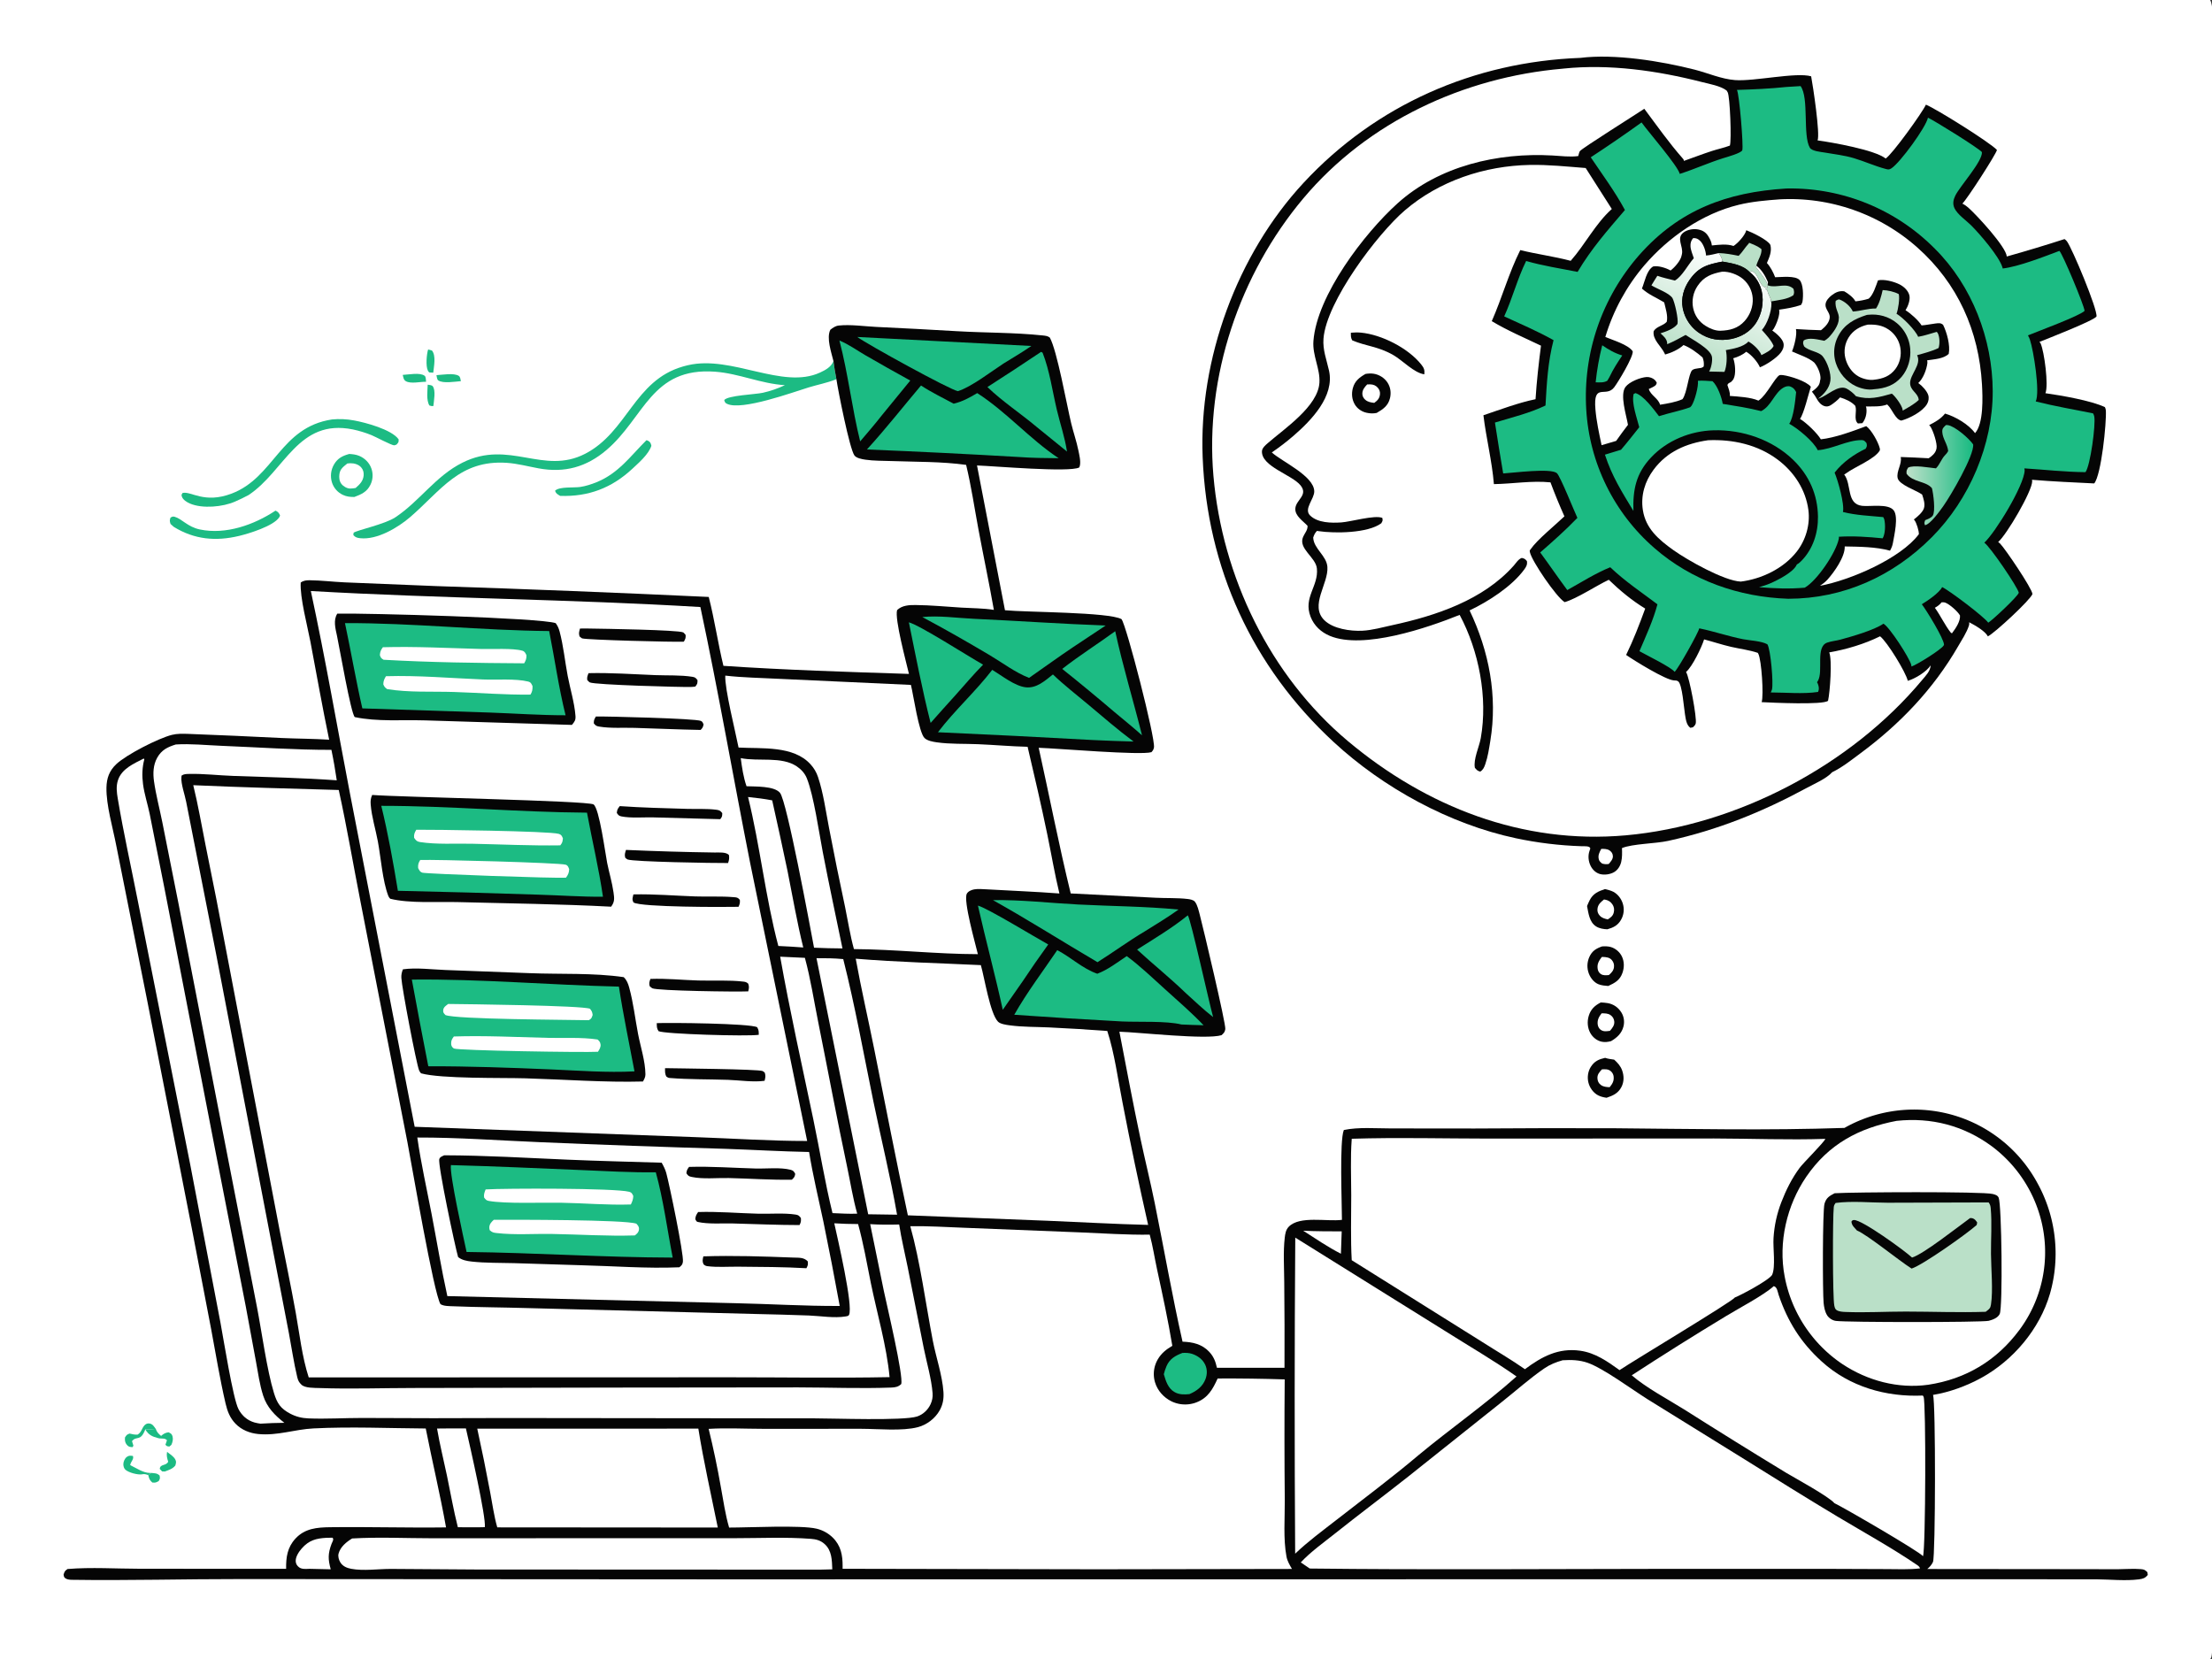 <svg xmlns="http://www.w3.org/2000/svg" viewBox="0 0 1365 1024">
  <rect x="0" y="0" width="1365" height="1024" fill="#333333" stroke="none"/>
  <path fill="#fff" d="M0 0h1363.83c2.17 3.79 1.17 11.8 1.17 16.225l.01 794.091-.01 159.597c0 7.66 1.16 47.957-.41 52.627-.17.51-.5 1.01-.76 1.46H0V0z"/>
  <path fill="#1CBB83" d="M96.112 881.752c.718 2.064 1.654 2.928 3.29 4.338l-.068 1.588c-1.166-.064-.74.017-1.828-.258-3.674-.931-5.89-2.036-7.851-5.344 2.217.136 4.26-.065 6.457-.324zm-2.778 27.173c2.154.251 3.532.046 5.164 1.61.294 1.808.319 1.833-.57 3.428-1.693.911-1.898 1.06-3.912.895-1.725-1.508-1.99-2.371-2.53-4.641l1.848-1.292z"/>
  <path fill="#1CBB83" d="M99.403 886.09c1.55-1.337 2.547-1.933 4.583-2.245 1.385.664 2.098 1 2.497 2.59.453 1.804.009 3.514-.725 5.156l-1.206 1.044c-1.452-.148-1.487-.044-2.463-1.104l.954-2.777c-1.224-1.216-2.026-.953-3.71-1.076l.07-1.588zm164.52-648.714c.863.174 2.534.235 3.086.936 2.025 2.571.716 9.068.419 12.229-.966.137-1.521-.013-2.441-.316-2.032-3.286-1.162-9.108-1.064-12.849zm.275-21.725l2.369.659c2.617 3.268 1.183 9.698.79 13.666l-2.416-.14c-.508-.485-.573-.479-.938-1.215-1.366-2.762-.741-10.121.195-12.97zm5.129 15.856c3.556-.196 10.723-1.496 13.751.419 1.012.64 1.041 2.16 1.321 3.288-3.591.264-10.905 1.548-13.931-.448-.814-.537-.922-2.328-1.141-3.259zm-20.808-.16c3.587-.167 10.596-1.635 13.522.549.833.622.755 2.675.887 3.693-3.474-.088-9.486 1.41-12.499-.368-1.475-.87-1.48-2.332-1.91-3.874zM103.096 895.944c1.644 1.219 3.953 2.734 4.992 4.526.864 1.489.537 2.344.087 3.902-1.715 2.092-3.962 2.719-6.407 3.666l-1.733-.039-1.458-1.557c.32-3.229 3.847-1.688 5.208-4.429-.655-2.206-1.138-3.752-.689-6.069zm-11.609 14.273c-1.064-.323-2.119-.675-3.242-.528-.226.03-.449.079-.674.115-2.578.404-8.122-1.048-10.166-2.839-.887-.778-1.272-2.169-1.293-3.32-.03-1.574.843-3.606 2.108-4.575 1.33-1.019 2.288-.783 3.805-.612.755 2.079-1.365 3.43-1.678 5.653 3.818 1.835 8.058 4.876 12.36 4.839.209-.002.418-.017.627-.025l-1.847 1.292zm-1.832-28.141c-3.005 7.839-5.339 3.66-8.2 7.24l.876 2.821-.551.871c-1.605-.075-2.397-.116-3.495-1.408-1.192-1.402-1.287-2.81-1.171-4.556 1.013-1.545 1.033-1.728 2.853-2.411 1.74.435 3.168.757 4.966.642 2.513-1.52 2.487-3.938 4.347-5.848.807-.829 1.867-1.198 3.023-.992 1.983.355 2.72 1.839 3.81 3.317-2.198.259-4.24.46-6.458.324zm309.268-610.438c.288.099.59.164.866.295 1.526.722 1.831 1.658 2.175 3.174-1.757 5.255-7.618 10.314-11.639 14.071-12.827 11.984-27.264 17.442-44.683 16.824-1.66-1.079-2.443-1.251-3.145-3.147 2.582-2.699 11.617-1.769 15.498-2.343 3.392-.502 6.941-1.648 10.113-2.935 13.598-5.52 20.822-16.007 30.815-25.939zm-228.904 43.465c1.548.691 2.186 1.488 2.794 2.994-.147.402-.223.698-.447 1.051-3.462 5.459-18.82 10.128-24.845 11.566-14.42 3.441-27.564 2.237-40.271-5.582l-2.007-1.799c-.55-1.816-.622-1.992-.036-3.912 1.049-.552 1.373-.863 2.593-.52 4.466 1.258 7.929 6.221 15.532 7.823 15.999 3.371 33.463-2.859 46.687-11.621z"/>
  <path fill="#050505" d="M990.512 652.78c1.743.646 3.739.811 5.574 1.117 2.113 1.893 3.906 3.864 4.894 6.578 1.23 3.389 1.27 7.066-.41 10.307-2.023 3.9-5.23 5.315-9.153 6.633-1.811-.247-3.646-.667-5.278-1.522-2.957-1.55-5.166-4.685-5.958-7.888-.801-3.241-.287-6.864 1.517-9.69 2.252-3.527 4.951-4.664 8.814-5.535z"/>
  <path fill="#fff" d="M988.523 659.888c1.806-.09 3.65-.254 5.179.894q.213.158.409.336.196.179.373.377.176.198.332.414.155.215.287.445.132.23.24.472.108.243.19.495t.138.512q.055.259.084.523c.308 2.735-.784 4.507-2.452 6.546-1.993-.108-3.815-.174-5.471-1.419-1.399-1.052-1.971-2.383-2.075-4.08-.146-2.386 1.256-3.854 2.766-5.515z"/>
  <path fill="#050505" d="M990.397 548.634c1.735.45 3.646.867 5.235 1.714 2.771 1.476 4.848 4.282 5.778 7.243q.19.618.32 1.254.13.635.2 1.28.06.645.06 1.294-.01.648-.08 1.292-.07.645-.21 1.279-.13.633-.34 1.249-.2.616-.46 1.209-.27.591-.59 1.153c-1.975 3.478-4.773 4.828-8.435 5.852-2.314-.087-4.898-.497-6.889-1.743-4.24-2.654-4.748-8.148-5.636-12.607.502-1.195 1.009-2.39 1.593-3.547 2.083-4.132 5.322-5.562 9.454-6.922z"/>
  <path fill="#fff" d="M989.8 555.066c.239.031.48.048.717.093 1.903.36 3.326 1.234 4.439 2.836 1.058 1.524 1.315 3.215.898 5.012-.514 2.22-1.883 3.171-3.713 4.348-1.925-.451-3.595-.833-4.969-2.355-1.03-1.141-1.518-2.393-1.404-3.937.209-2.844 1.951-4.298 4.032-5.997z"/>
  <path fill="#050505" d="M987.827 618.599c1.439.096 2.94.158 4.358.422 3.551.663 6.351 2.616 8.295 5.66 1.63 2.541 2.1 5.792 1.36 8.706-1.08 4.293-4.02 6.954-7.675 9.089-1.891.507-3.796.748-5.741.356-2.981-.6-5.582-2.736-7.047-5.355-1.765-3.155-2.04-7.053-1.018-10.493 1.227-4.129 3.73-6.485 7.468-8.385z"/>
  <path fill="#fff" d="M988.33 625.305c1.97.049 3.83-.074 5.522 1.115 1.344.946 2.091 2.225 2.282 3.835.284 2.393-1.196 4.16-2.655 5.859-2.125.287-4.013.65-5.82-.729-.926-.707-1.546-1.929-1.715-3.065-.421-2.813.728-4.87 2.386-7.015z"/>
  <path fill="#050505" d="M988.605 584.019c1.802-.1 3.727-.134 5.471.394 2.896.878 5.46 3.075 6.774 5.799 1.54 3.206 1.51 6.858.34 10.17-1.602 4.543-4.672 6.174-8.765 8.065-1.908-.135-4.278-.369-6.062-1.099-2.772-1.134-4.859-3.841-5.912-6.571q-.236-.617-.409-1.253-.173-.637-.282-1.288-.11-.651-.154-1.31-.044-.658-.023-1.318.021-.66.107-1.314t.237-1.297q.15-.643.363-1.267.214-.625.488-1.225c1.694-3.732 4.166-5.182 7.827-6.486z"/>
  <path fill="#fff" d="M988.431 590.541c.234-.003.468-.016.703-.011 1.984.043 4.151.282 5.51 1.915 1.128 1.356 1.546 2.782 1.302 4.529-.291 2.091-1.616 3.394-3.125 4.719-1.731.146-3.48.376-5.002-.647-1.113-.749-1.74-1.934-1.924-3.227-.44-3.093.794-4.884 2.536-7.278z"/>
  <path fill="#1CBB83" d="M215.512 280.137c2.09.116 4.198.351 6.143 1.166 3.52 1.476 6.33 4.298 7.568 7.93q.21.611.358 1.24.147.629.232 1.27.084.64.104 1.286.02.646-.025 1.291-.044.644-.153 1.281-.109.637-.28 1.26-.172.623-.405 1.226-.233.603-.525 1.179c-2.127 4.298-5.612 5.823-9.83 7.4-2.51.05-4.812-.19-7.111-1.282q-.596-.277-1.16-.614-.564-.337-1.09-.73-.526-.394-1.009-.84-.483-.446-.917-.939-.434-.493-.814-1.029-.381-.536-.704-1.108-.323-.572-.585-1.175-.263-.603-.461-1.229-.217-.696-.36-1.411-.142-.714-.21-1.44-.067-.726-.057-1.455.009-.729.095-1.453.086-.723.247-1.434.162-.711.396-1.401.235-.69.541-1.352.306-.661.68-1.287c2.216-3.749 5.314-5.275 9.332-6.35z"/>
  <path fill="#fff" d="M214.348 286.002c.61-.067 1.219-.128 1.833-.14 2.418-.047 5.041.695 6.695 2.548 1.225 1.372 1.687 3.133 1.535 4.943-.3 3.545-2.463 5.593-4.97 7.774-1.131.177-2.333.392-3.481.353-1.923-.065-4.158-1.39-5.305-2.902-1.276-1.683-1.477-3.844-1.224-5.88.42-3.386 2.452-4.651 4.917-6.696z"/>
  <path fill="#1CBB83" d="M204.822 258.849q3.415-.335 6.844-.184 3.428.151 6.801.786c6.888 1.228 23.283 5.583 27.529 11.672.018 1.86-.04 1.779-1.274 3.193-.484.163-.942.458-1.451.49-1.519.094-11.597-5.32-13.929-6.254q-5.624-2.283-11.559-3.549c-33.843-6.894-41.914 25.528-64.324 40.445-2.701 1.482-5.591 2.827-8.412 4.072-7.502 3.309-20.08 4.514-27.786 1.226-1.926-.822-4.417-2.309-5.075-4.437-.346-1.122-.057-1.13.457-2.092 5.258-1.342 13.323 6.836 30.349.346 26.342-10.041 29.891-40.873 61.83-45.714zm309.498-36.003c.49 3.746 1.055 7.435 1.813 11.137-.176.071-.351.145-.528.215-5.327 2.107-11.101 3.192-16.581 4.868-9.793 2.995-41.477 14.591-50.451 10.106-1.243-.621-1.267-1.082-1.659-2.306 2.303-2.886 19.199-3.461 23.79-4.48 4.812-1.069 9.193-2.617 13.656-4.695-14.784-.9-28.341-7.215-43.008-8.313-39.44-2.953-43.596 28.319-67.117 48.342-12.336 10.502-25.791 14.229-41.756 11.32-6.495-1.184-13.09-2.979-19.68-3.427-29.189-1.986-40.655 17.117-59.713 33.501-7.586 6.522-20.389 14.162-30.856 13.01-1.801-.198-3.015-.548-4.197-1.937l.172-1.43c1.897-1.578 19.215-5.173 25.803-9.557 15.041-10.006 24.809-25.441 41.407-33.72 28.919-14.427 49.779 7.868 75.655-5.449 26.164-13.466 30.208-45.213 60.369-53.861q.795-.228 1.595-.435.816-.211 1.638-.4c26.998-6.235 58.26 15.254 81.376 4.562 3.332-1.541 6.912-3.463 8.272-7.051z"/>
  <path fill="#050505" d="M975.169 35.723c21.225-2.656 49.791 1.967 70.521 7.24 8.21 2.087 16.49 5.823 24.98 6.457 11.88.889 37.77-5.012 46.97-2.324 1.14 5.968 5.63 35.8 3.96 39.532 9.22 1.28 35.43 5.895 42.02 11.19 3.95-2.447 22.6-28.279 24.83-33.23 5.74 2.184 39.77 23.414 43.85 27.959-.55 2.605-18.65 30.705-21.36 33.092 1.43.682 2.69 1.616 3.86 2.664 5.11 4.54 23.18 24.056 23.56 29.978q17.92-5.024 35.63-10.752c.56.419 1.03.78 1.46 1.345 3.22 4.264 19.01 42.001 18.27 46.427-1.65 2.548-30.34 13.738-35.21 15.68.34.348.5.466.73.966 2.26 4.96 5.02 25.858 2.96 30.692 9.78 1.398 28.18 4.531 36.72 8.598.29.727.54 1.29.58 2.084.46 7.421-2.81 39.799-7.19 44.993-12.79-.626-25.63-1.184-38.39-2.249.04.333.13.663.12.998-.18 6.334-15.71 32.823-20.98 37.402.3.24.88.668 1.18.972 3.09 3.122 19.75 27.705 19.96 31.127-1.26 3.634-23.18 23.968-27.5 26.128-1.75-3.344-8.21-6.979-11.56-8.718.12.752.11 1.325-.13 2.057-1.42 4.388-4.33 8.729-6.64 12.733-15.3 26.503-36 48.127-60.53 66.248-5.4 3.992-11.16 8.612-17.23 11.518-3.57 3.979-10.97 7.128-15.64 9.66-27.51 14.906-54.99 25.999-85.57 32.715-7.87 1.728-22.03 1.762-28.5 4.442.09 2.856.19 5.811-.49 8.609-.624 2.538-2.074 4.862-4.352 6.214-2.393 1.422-6.095 1.932-8.778 1.178-2.543-.714-4.546-2.665-5.705-4.992-1.42-2.85-1.752-6.267-.709-9.284.044-.128.454-1.166.463-1.355.091-1.861-3.977-1.472-5.418-1.525q-10.215-.329-20.36-1.561-10.146-1.232-20.143-3.356c-40.883-8.7-81.708-31-112.372-59.326-50.311-46.476-78.169-107.443-80.894-175.799-2.408-60.409 21.134-124.99 62.236-169.294 44.701-48.183 105.317-74.691 170.791-77.133z"/>
  <path fill="#fff" d="M988.128 523.824c1.618-.01 3.543-.024 4.963.881 1.326.845 2.087 1.948 2.196 3.528.134 1.945-1.393 3.531-2.541 4.916-1.644.255-2.53.161-4.14-.266-.841-.787-1.552-1.218-1.913-2.347-.806-2.515.234-4.541 1.435-6.712zm210.032-152.16c.8-.009 1.55-.042 2.31.246 2.68 1.016 7.6 5.392 9.01 7.862.38 3.444-2.59 7.916-4.62 10.564l-.12.331-.75-.049c-3.86-4.811-6.37-10.566-10.01-15.565 1.74-.976 2.93-1.828 4.18-3.389z"/>
  <path fill="#1CBB83" d="M1102.35 53.667l8.77-.542c5.32 7.275 1.23 30.395 5.71 38.022 1.27 2.176 6.94 2.6 9.3 3.005 5.99 1.03 12.06 1.714 17.9 3.457 6.53 1.95 12.89 4.859 19.45 6.601 1.68.448 2.25.625 3.77-.387 5.38-3.595 21.1-25.046 22.47-31.193 4.15 1.895 31.2 18.709 33.31 21.238.41 5.694-13.45 20.873-16.38 26.737-1.29 2.577-1.83 5.176-.56 7.868 1.85 3.908 7.14 7.474 10.22 10.529 5.37 5.336 17.35 19.22 19.36 25.96.07.238.13.48.19.719 9.77-1.124 25.54-7.309 34.97-10.865 2.06 1.93 15.27 33.63 15.55 37.003-2.87 3.041-29.24 12.783-34.95 15.136.53.869.87 1.654 1.2 2.619 2.24 6.571 6.37 32.37 3.6 38.155 11.62 2.932 23.59 4.976 35.35 7.327.38.631.63 1.235.77 1.961.95 5.25-2.4 30.195-5.41 34.341-12.57-.111-25.16-1.527-37.7-2.335.05.346.16.924.15 1.307-.41 9.378-17.97 38.102-24.89 44.56 3.58 2.38 20.46 27.203 21.28 30.866-.63 2.328-16.32 16.986-18.85 18.501-2.42-3.591-24.21-20.044-28.46-21.981-1.69 3.551-9.13 8.534-12.53 10.593 2.81 3.663 13.59 21.148 13.7 24.966-.06.132-.09.272-.16.396-1.53 2.666-16.74 12.047-19.93 13.07-.04-.289-.07-.778-.15-1.085-1.24-4.472-13.37-23.279-17.14-25.352-5.81 4.013-19.39 7.878-26.48 9.813-2.7.74-5.62.943-8.26 1.875-7.34 2.595-2.22 17.614-5.7 23.593-.17.291-.37.565-.55.848.34.567.39.606.64 1.333.55 1.621.75 3.103 0 4.652-9.24 1.375-19.82.34-29.21.315.27-.592.61-1.171.77-1.806.98-3.874-.8-24.681-2.83-27.895-3.7-2.087-10.81-2.317-15.11-3.171-9.1-1.807-17.87-4.84-26.94-6.685-.37 2.401-12.9 24.829-15.19 26.844-2.38-3.01-17.45-10.33-21.71-12.747 3.96-9.277 8.54-19.165 11.11-28.918-10.12-7.625-19.88-14.09-29.135-22.872-9.127 3.714-17.888 9.283-26.494 14.087-5.693-7.636-11.066-15.548-16.719-23.224 7.893-6.857 15.682-13.801 22.941-21.332-1.944-4.088-10.642-25.957-12.691-27.626-3.932-3.203-26.659-.168-33.102.209q-2.667-15.684-5.083-31.408c10.316-3.127 21.518-5.818 31.201-10.526.777-13.776 1.472-26.873 4.963-40.316-9.725-5.464-20.319-9.991-30.454-14.665 5.109-11.165 8.117-23.194 13.543-34.188 10.3 2.981 21.229 4.617 31.748 6.731 8.494-14.342 18.466-25.63 29.212-38.188-5.992-11.179-13.993-21.985-21.092-32.53q15.916-10.406 31.352-21.51c4.36 6.055 22.37 26.762 23.58 31.742 9.05-2.879 17.75-6.865 26.9-9.719 2.09-.653 11.1-3.119 11.68-4.888.83-2.584-1.84-34.678-3.3-37.201 10.17-.312 20.38-.759 30.5-1.824z"/>
  <path fill="#050505" d="M1102.21 116.333q.61-.03 1.22-.03 1.57-.018 3.14.003 1.57.021 3.14.082 1.57.06 3.14.16t3.13.239q1.57.139 3.13.317 1.56.179 3.12.396 1.55.217 3.1.474 1.55.256 3.09.551 1.55.295 3.08.629 1.54.334 3.06.706 1.53.372 3.05.782 1.51.41 3.02.858t3 .934q1.49.486 2.98 1.009 1.48.523 2.94 1.083 1.47.56 2.93 1.156 1.45.597 2.89 1.23 1.44.633 2.86 1.301 1.42.669 2.82 1.373 1.41.704 2.79 1.443 1.39.739 2.76 1.513 1.37.774 2.71 1.581 1.35.808 2.68 1.649 1.32.841 2.63 1.716 1.31.874 2.59 1.78 1.28.907 2.54 1.846 1.26.938 2.5 1.908 1.23.97 2.45 1.97 1.21 1.001 2.39 2.031 1.19 1.031 2.35 2.091 1.16 1.06 2.29 2.149 1.13 1.088 2.24 2.205c22.94 22.776 35.61 55.819 35.71 87.92.1 32.97-14.36 66.824-37.64 90.187-23.88 23.974-54.48 37.861-88.48 37.915-30.45-1.029-59.58-11.154-82.7-31.327q-1.15-1.002-2.28-2.033t-2.23-2.089q-1.1-1.059-2.18-2.144-1.07-1.086-2.12-2.198-1.05-1.112-2.07-2.25-1.02-1.137-2.01-2.3-.99-1.163-1.95-2.35t-1.9-2.398q-.93-1.211-1.83-2.444-.9-1.234-1.77-2.489-.872-1.256-1.711-2.533-.839-1.277-1.646-2.574-.807-1.297-1.582-2.614-.774-1.317-1.516-2.653-.741-1.336-1.449-2.69-.708-1.354-1.383-2.725-.674-1.372-1.313-2.759-.64-1.388-1.245-2.791-.605-1.403-1.175-2.821-.57-1.417-1.105-2.849-.534-1.431-1.033-2.875-.499-1.445-.962-2.901-.462-1.456-.888-2.924-.427-1.467-.816-2.944-.39-1.478-.743-2.965-.352-1.486-.668-2.981-.316-1.496-.594-2.998-.278-1.502-.519-3.011-.241-1.509-.444-3.024-.203-1.514-.369-3.033-.165-1.519-.293-3.042-.127-1.523-.217-3.048-.097-1.613-.155-3.227-.058-1.615-.076-3.231-.018-1.615.003-3.231.021-1.615.082-3.23.06-1.614.16-3.227.101-1.612.24-3.222.139-1.61.318-3.215.178-1.606.396-3.207.218-1.601.474-3.196.257-1.595.553-3.184.295-1.588.63-3.169.334-1.58.706-3.152.373-1.573.784-3.135.411-1.562.86-3.114.449-1.552.936-3.093.487-1.541 1.011-3.069.524-1.528 1.085-3.043.562-1.515 1.16-3.016.598-1.5 1.233-2.986.634-1.486 1.305-2.956.671-1.47 1.377-2.923t1.448-2.888q.742-1.435 1.518-2.852.777-1.417 1.587-2.814.811-1.397 1.656-2.775.844-1.377 1.723-2.733.877-1.356 1.787-2.69.91-1.335 1.86-2.646.94-1.312 1.91-2.6.98-1.288 1.98-2.552 1.01-1.264 2.05-2.504 1.03-1.239 2.1-2.452c24.69-27.918 54.16-38.792 90.66-41.048z"/>
  <path fill="#BAE0C8" d="M1090.88 176.072c.14.052.29.109.44.156 5.19 1.661 11.16-2.107 15.43 2.017.37 1.757.59 2.18-.06 3.907-3.56 2.593-9.49 3.046-13.81 3.863.11-2.104-1.85-4.222-2.17-6.528l-.06-.442-1.36-.805 1.26-.595.33-1.573z"/>
  <path fill="#1CBB83" d="M988.714 213.061c3.913 2.699 7.787 4.938 12.366 6.284-2.885 4.283-5.58 8.434-7.8 13.115-.407.857-.98 1.69-1.463 2.51-2.2 1.299-4.684.988-7.163.97q1.201-11.587 4.06-22.879z"/>
  <path fill="#BAE0C8" d="M1072.91 157.876c2.26-2.221 3.82-5.004 5.98-7.341.42-.455.29-.232.47-.728 2.64 1.108 5.42 2.08 7.62 3.963.33 3.376-2.38 6.928-3.17 10.183l-.12.998c2.18 3.008 6.63 7.964 7.25 11.608l-1.66.868c-4.33-1.975-3.86-8.925-8.56-10.146l-.94.718c-4.33-4.631-10.94-5.467-16.84-6.578-.31-2.141-1.12-3.475-2.31-5.253 4.2.123 8.17.892 12.28 1.708z"/>
  <defs>
    <linearGradient id="WXSgh6DrE2raa" gradientUnits="userSpaceOnUse" x1="1177.7" y1="289.087" x2="1216.429" y2="288.924">
      <stop offset="0" stop-color="#BAE0C8"/>
      <stop offset="1" stop-color="#1CBB83"/>
    </linearGradient>
  </defs>
  <path fill="url(#WXSgh6DrE2raa)" d="M1200.76 262.331c.51-.029.7-.069 1.18 0 4.43.629 13.15 8.21 15.67 11.897.76 6.796-13.97 31.82-18.37 38.014-2.07 2.911-8.01 11.303-11.35 11.85-.57-1.467-.38-1.573.12-3.091 1.48-.592 3.73-1.441 4.64-2.752 1.86-2.676.38-13.8-.47-16.99-3.67-4.48-11.86-3.59-15.64-8.901-.18-1.972 0-2.132.94-3.778 3.42-1.846 13.03.03 17.17.431 2.35-2.287 3.32-5.81 5.7-8.215.81-.82 1.31-1.421 1.85-2.439-.36-4.152-3.39-7.606-3.63-11.717-.13-2.325.68-2.781 2.19-4.309z"/>
  <defs>
    <linearGradient id="WXSgh6DrE2rab" gradientUnits="userSpaceOnUse" x1="1072.22" y1="159.653" x2="1044.406" y2="221.647">
      <stop offset="0" stop-color="#fff"/>
      <stop offset="1" stop-color="#BAE0C8"/>
    </linearGradient>
  </defs>
  <path fill="url(#WXSgh6DrE2rab)" d="M1045.23 159.342c-.74-2.27-1.94-5.042-2.05-7.421-.1-1.928.38-3.578 1.66-4.998 1.9-.075 3.03.456 4.42 1.837 1.97 1.955 3.39 6.197 3.53 8.922 2.63-.194 5.26-.944 7.84-1.514 1.19 1.778 2 3.112 2.31 5.253-9.24 1.721-14.82 3.344-20.38 11.373-3.56 5.141-5.32 11.147-4.15 17.367q.11.583.26 1.159.14.577.31 1.146.17.568.37 1.128.2.56.42 1.109.23.549.48 1.086.26.537.54 1.061.27.525.58 1.034.3.51.63 1.004t.69.971q.35.477.73.936.37.459.77.899t.82.86q.42.42.86.818.44.399.9.775t.94.729q.48.353.97.682c5.85 3.956 12.76 4.995 19.63 3.618 6.2-1.243 11.78-4.511 15.28-9.853 3.6-5.481 4.99-12.924 3.6-19.328-1.03-4.712-3.55-9.075-7.41-11.996l.94-.718c4.7 1.221 4.23 8.171 8.56 10.146l1.66-.868c-.62-3.644-5.07-8.6-7.25-11.608l.12-.998c3.28 2.369 5.58 6.414 7.16 10.079l-.09 2.04-.33 1.573-1.26.595 1.36.805.06.442c.32 2.306 2.28 4.424 2.17 6.528.16.464.24.625.25 1.177.08 5-2.55 12.764-5.89 16.453 2.43 2.73 5.92 6.478 7.26 9.836-1.25 2.634-5.08 4.422-7.6 5.688-.05-.187-.07-.386-.15-.562-1.34-2.881-5.03-6.372-7.82-7.846-3.06 3.419-9.66 4.528-13.92 5.297.9 3.689.63 9.925-.87 13.428l-9.44-.216c1.28-2.132 2.2-6.739 1.7-9.197-.96-4.799-12.06-10.594-16.25-13.378-3.72 2.03-7.4 4.126-11.34 5.716-.01-.25 0-.5-.02-.749-.15-2.491-2.39-4.455-4.14-5.962 3.38-1.097 8.46-2.787 10.52-5.815.67-2.949-1.67-13.285-3.12-15.962-2.15-3.222-9.45-5.618-12.97-7.837 1.17-1.992 2.43-3.937 3.66-5.895 3.52 1.215 7.22 2.016 10.83 2.931 4.55-2.635 8.03-9.74 11.66-13.78z"/>
  <path fill="#050505" d="M1062.94 161.421c5.9 1.111 12.51 1.947 16.84 6.578 3.86 2.921 6.38 7.284 7.41 11.996 1.39 6.404 0 13.847-3.6 19.328-3.5 5.342-9.08 8.61-15.28 9.853-6.87 1.377-13.78.338-19.63-3.618q-.49-.329-.97-.682-.48-.353-.94-.729-.46-.376-.9-.775-.44-.398-.86-.818-.42-.42-.82-.86-.4-.44-.77-.899-.38-.459-.73-.936-.36-.477-.69-.971-.33-.494-.63-1.004-.31-.509-.58-1.034-.28-.524-.54-1.061-.25-.537-.48-1.086-.22-.549-.42-1.109-.2-.56-.37-1.128-.17-.569-.31-1.146-.15-.576-.26-1.159c-1.17-6.22.59-12.226 4.15-17.367 5.56-8.029 11.14-9.652 20.38-11.373z"/>
  <path fill="#fff" d="M1062.65 167.663c4.29-.245 9.77 1.769 13.05 4.595q.64.552 1.22 1.164.58.613 1.1 1.279.52.667.97 1.382.45.715.83 1.471.38.756.68 1.546.3.79.52 1.605.22.816.36 1.649.14.834.2 1.677c.33 5.112-1.59 10.281-4.99 14.071-4.12 4.582-9.14 5.808-15.02 5.995-3.14.052-6.38-1.35-9.02-2.985-4.05-2.508-6.76-6.332-7.73-11.013q-.18-.882-.27-1.778-.09-.895-.09-1.795 0-.9.09-1.796t.27-1.778q.18-.882.44-1.742.27-.86.62-1.689.35-.829.78-1.619.43-.789.94-1.532c3.8-5.647 8.61-7.463 15.05-8.707z"/>
  <path fill="#1CBB83" d="M1047.76 234.985c2.87-.285 6.11.124 9 .251 3.07 2.718 5.69 10.031 6.32 13.974 7.98 1.288 15.86 2.478 23.7 4.483 6.21-3.009 8.08-11.108 13.68-14.439 1.35-.803 3.02-1.285 4.54-.659 1.78.729 2.53 1.739 3.38 3.361-.52 4.945-1.54 15.585-4.27 19.568 5.08 2.65 15.17 10.971 17.59 16.281 9.13-.642 18.22-6.225 27.02-6.231 1.69-.001 2.03.641 3.09 1.855.34 1.823.35 1.832-.52 3.465-7.04 3.351-13.99 8.209-18.85 14.359l-.32.419c2.04 4.751 6.21 19.426 5.14 24.266 8.22 2.074 16.46 2.337 24.85 3.158.31.536.57.989.7 1.6.71 3.232.61 8.632-1.03 11.494-8.99-.885-18.04-1.541-27.07-.971.06.602.11.712-.04 1.395-1.73 8.362-13.24 25.565-20.95 30.031-9.6.866-18.65.471-28.25-.305 2.32-.65 4.67-1.387 6.89-2.337 4.43-1.905 14.59-6.968 16.44-11.672 1.18-.607 2.02-1.385 2.94-2.333 7.04-7.23 10.25-17.257 10.11-27.222-.18-13.612-5.53-25.563-15.31-35.017-12.85-12.426-31.26-18.713-49-18.232-14.44.391-28.83 6.217-38.77 16.851-9.26 9.906-11.19 19.861-10.81 32.917-7.24-11.996-13.174-21.247-17.579-34.729l9.919-3.024c3.89-4.526 7.56-9.233 11.27-13.902-1.36-5.537-4.93-14.947-3.46-20.53l1.15-.533c5.2 1.667 11.14 9.924 14.49 14.243 6.34-2.039 13-3.253 19.24-5.517.27-.269.58-.557.8-.874 1.93-2.787 4.47-12.153 3.97-15.444z"/>
  <path fill="#fff" d="M1054.05 271.663c15.32-.652 30.68 2.723 43.09 12.085 9.97 7.518 17.11 18.385 18.79 30.883 1.22 9.127-1.64 18.772-7.34 25.965-8.1 10.242-21.51 16.687-34.35 18.296-10.14-.353-33.08-13.295-41.74-19.512-8.98-6.445-16.95-13.201-18.72-24.671-1.39-8.949 1.25-17.629 6.6-24.828 8.29-11.161 20.21-16.312 33.67-18.218z"/>
  <path fill="#fff" d="M1098.34 122.999q1.44-.075 2.88-.115 1.44-.039 2.88-.044 1.44-.005 2.88.025 1.44.031 2.87.096 1.44.065 2.88.165t2.87.235q1.43.135 2.86.305 1.43.17 2.86.374 1.42.205 2.84.444 1.42.239 2.84.512 1.41.274 2.82.582 1.4.308 2.8.65 1.4.341 2.79.717 1.39.376 2.77.785 1.38.41 2.75.853t2.73.919q1.36.476 2.71.985 1.35.509 2.68 1.05 1.34.542 2.66 1.116 1.32.573 2.62 1.179 1.31.606 2.6 1.243 1.29.638 2.57 1.306 1.27.669 2.53 1.368 1.26.699 2.5 1.429 1.24.73 2.47 1.489 1.22.76 2.43 1.549 1.2.789 2.39 1.607 1.18.819 2.35 1.665 1.16.847 2.3 1.722 1.15.875 2.27 1.777 1.12.902 2.22 1.832 1.1.929 2.18 1.885c24.96 22.15 38.05 51.477 39.92 84.571.44 7.939 1.06 24.04-4.28 30.018-3.86-5.392-12.21-10.258-18.52-12.073-2.6 3.275-6.11 5.247-9.79 7.103.29.315.53.543.76.891 1.72 2.594 4.34 10.545 3.79 13.387-.05.24-.09.483-.16.72-.6 2.4-2.72 4.203-4.71 5.478q-8.62-.499-17.25-.78c.94 4.334-2.81 8.792-1.88 13.007.91 4.122 11.25 7.497 14.74 9.916.12.087.25.177.37.266.87 2.612 1.97 5.832 1.08 8.53-.89 2.566-4.11 5.23-6.21 6.85.12.119.25.225.36.356 1.28 1.582 2.84 6.663 2.75 8.704-11.26 15.078-42.67 28.518-61.03 31.85 1.62-1.096 3.17-2.224 4.5-3.671 4.09-4.477 11.08-14.259 10.78-20.618 8.98.166 19.25.209 27.95 2.617.88-1.593 1.5-3.031 1.8-4.823.79-4.664 3.58-16.172.42-20.123-3.4-4.25-14.36-2.162-19.42-2.726-9.87-1.101-6.32-13.204-11.08-19.341.74-.413.55-.268 1.09-.672 5.53-4.11 17.84-8.815 20.92-14.236.04-.546.09-.687-.06-1.296-.93-3.775-5.11-11.301-8.35-13.635-8.38 3.131-19.18 7.157-28 8.121-2.41-3.962-8.87-10.151-12.87-12.6 2.38-3.205 5.27-15.445 6.69-19.825-2.66-3.437-12.89-6.633-17.22-7.188-.4-.051-1.73-.139-2.09.029-2.68 1.27-7.9 12.114-12.53 15.347-.17.12-.35.235-.52.352-4.7-2.101-12.51-2.499-17.64-2.884.33-2.095-.86-4.716-1.48-6.73.64-1.692 1.77-1.066 2.9-2.583.39-.451.59-.633.86-1.132 1.68-3.161 1.01-9.591-.17-12.799 2.75-.731 5.87-2.126 7.99-4.021 3.1 1.66 7.14 6.379 8.48 9.601 3.85-1.463 10.33-5.748 12.83-9.026 1.26-1.646 2.09-3.511 1.76-5.615-.45-2.92-4.69-6.487-6.99-8.092.45-.444.58-.532.96-1.145 1.58-2.546 4.12-8.872 3.25-11.671 4.44-.651 9.35-1.416 13.57-2.945.4-.722.77-1.371.91-2.201.55-3.282.54-10.654-1.79-13.142-2.72-2.901-11.23-1.792-15.11-1.744-1.14-3.013-2.9-6.413-5.08-8.788 1.51-3.469 3.05-6.962 2.22-10.805-.04-.131-.06-.27-.12-.393-1.53-3.056-11.49-7.818-14.82-9.024-.71 3.135-5.21 8.013-7.87 9.719-4.26-1.418-9.02-.759-13.38-.315-.18-2.135-1.09-3.886-2.19-5.681-1.5-2.439-3.45-3.64-6.24-4.189-2.88-.566-6.57.033-8.97 1.789-4.82 3.528-.12 8.595-1.04 13.288-.07.321-.15.638-.22.957-.5 3.066-4.3 7.431-6.82 9.279-2.75-1.585-7.76-3.171-10.83-2.461-4.08 2.658-5.03 9.209-6.84 13.61 4.22 3.795 8.43 5.344 13.12 8.172l.62.38c.83 3.699 2.42 8.242 1.57 11.971-2.24 2.511-6.2 2.724-8.06 5.739-.86 5.228 4.59 9.229 6.68 13.635.13.269.25.54.38.811 3.77-1.01 8.5-3.153 11.35-5.859 4.26 1.661 8.33 4.672 11.76 7.663.74 1.858.94 3.584.71 5.569-1.19 1.036-1.9.927-3.39 1.134-1.05.146-2.82.367-3.64 1.066-2.37 2.029-3.15 14.1-6.09 17.99-4.23 1.88-9.29 2.676-13.84 3.418-.95-3.873-5.87-5.852-6.93-9.71.82-.366 1.65-.726 2.44-1.162 1.43-.803 2.06-1.041 2.49-2.626-.33-.607-.65-1.247-1.15-1.737-1.25-1.218-3.37-1.977-5.1-1.869-3.95.247-10.73 2.97-13.08 6.132-3.613 4.869.58 17.564 1.54 23.374q-3.75 4.879-7.281 9.914l-8.991 2.648c-1.554-7.281-3.171-14.708-3.809-22.133-1.455-16.924 6.477-6.85 11.581-13.589 2.561-3.383 11.84-18.763 11.44-22.211-2.77-4.146-12.371-6.907-16.911-8.847q.909-3.036 1.974-6.022 1.066-2.985 2.284-5.911 1.219-2.926 2.588-5.784 1.369-2.859 2.885-5.642 1.52-2.784 3.17-5.485 1.66-2.701 3.46-5.313 1.79-2.611 3.72-5.125 1.93-2.515 3.99-4.926c14.91-17.366 35.81-31.926 58.3-37.373 8.22-1.992 16.93-2.736 25.34-3.36z"/>
  <path fill="#050505" d="M1158.89 172.997c3.82-.831 9.69.719 13.17 2.434 2.69 1.326 5.43 3.772 6.19 6.787.7 2.818-.89 6.913-2.37 9.224 3.09 1.859 8.04 6.314 9.9 9.365 2.93-.196 5.78-.87 8.69-1.199 1.98-.226 2.99-.432 4.58.803 2.35 4.741 4.55 12.733 3.49 17.962-3.19 3.104-9.06 3.315-13.33 3.983.13.614.23 1.057.16 1.69-.46 3.938-2.62 9.659-5.63 12.33 2.25 1.509 5.24 4.743 6.12 7.312.63 1.831.26 3.995-.71 5.641-2.8 4.743-10.74 8.804-15.87 10.212-3.64-.655-5.66-7.04-8.36-9.585-.13-.122-.26-.237-.39-.355-3.81 1.543-9.04 1.161-13.12 1.221.22.586.25.591.34 1.321.36 3.069-.55 6.629-2.5 8.985l-2.73.186c-2.85-2.437-.42-7.465-1.63-10.862-2.41-2.637-6.03-4.186-9.39-5.217-1.45 1.66-3.93 3.669-5.8 4.825-1.15.717-2.49.99-3.79.571-2.19-.707-3.7-2.53-4.76-4.487-.79-1.465-1.6-2.67-2.65-3.966l-.39-.48q.99-.733 1.93-1.524c1.79-1.531 2.88-2.837 3.09-5.214.13-.443.21-.634.26-1.07.31-3.093-1.83-7.909-3.88-10.194-3.49-3.008-9.45-4.881-13.68-6.813 1.37-3.256 3.24-10.412 2.43-13.817q7.7.512 15.42.715c.18-.138.38-.267.56-.412 2.21-1.773 4.62-4.407 4.86-7.323.36-2.932-2.83-5.137-2.6-8.143.18-2.317 2.08-4.345 3.83-5.686 2.43-1.863 4.7-2.892 7.77-2.436 2.39 1.405 5.57 3.692 6.87 6.19 2.88-.317 5.43-.78 8.19-1.654 2.85-2.393 4.44-7.907 5.73-11.32z"/>
  <path fill="#BAE0C8" d="M1161.77 178.998c3.12.106 7.22 1.001 9.95 2.505.66 2.795-.37 9.459-1.4 12.132 3.8 2.102 11.79 10.295 13.34 14.192 3.84-.632 7.68-1.972 11.43-3.033.33.308.5.421.73.877 1.21 2.404 1.25 6.569.46 9.069-3.97 1.964-9 3.244-13.27 4.443 2.96 5.611-4.31 11.835-4.3 17.156.01 4.548 4.46 5.989 5.2 9.696.05.257.08.519.12.778-2.79 2.585-6.59 4.723-9.92 6.579-.01-.215 0-.434-.03-.646-.48-2.665-4.5-8.205-6.63-9.827-7.73 2.213-14.25 3.998-22.18 1.546-1.21-1.546-4.11-3.911-5.88-4.73-5.26-2.432-11.85 4.516-16.79 6.078l-.69.211c3.62-2.677 6.98-6.505 7.6-11.094.59-4.388-1.83-11.26-4.53-14.752-2.41-3.372-8.63-3.359-11.69-6.443-.62-1.676-.9-1.856-.28-3.602 3.29-2.212 9.08-.484 12.78.153.94-.558 1.86-1.185 2.63-1.974 2.54-2.621 6.36-7.715 6.25-11.505.66-3.21-2.69-6.466-1.86-11.186.78-.392 1.56-1.075 2.41-.759 3.23 1.186 6.77 4.231 8.13 7.37 4.86-.253 9.35-1.969 14.32-1.848 2.13-3.198 3.25-7.654 4.1-11.386z"/>
  <path fill="#050505" d="M1152.01 194.332l.79-.087c6.36-.66 12.71 1.01 17.68 5.113q.44.363.86.748.43.385.83.791.4.405.78.83.38.425.75.868.36.444.69.904.34.461.66.938.31.477.6.969t.56.998q.26.506.5 1.025.24.518.46 1.048.21.53.4 1.07.19.539.35 1.088.16.548.29 1.104.14.556.24 1.117.11.562.18 1.128.08.567.13 1.136c.56 6.155-1.27 12.634-5.27 17.38-4.49 5.319-10.21 7.175-16.95 7.673-3.76.696-8.12-.367-11.54-1.992-5.58-2.649-10.01-7.95-11.99-13.763q-.18-.517-.33-1.042-.15-.525-.28-1.057-.12-.533-.22-1.071-.1-.537-.17-1.08-.07-.542-.11-1.087-.04-.545-.05-1.091-.02-.547-.01-1.093.02-.547.06-1.092.04-.545.11-1.087.07-.543.17-1.081.09-.538.22-1.07.12-.533.27-1.058.15-.525.33-1.042.18-.517.38-1.025.21-.507.44-1.003.23-.496.48-.98c3.83-7.418 10.07-10.671 17.71-13.127z"/>
  <path fill="#fff" d="M1152.54 200.332c4.62-.174 8.77.277 12.75 2.924q.36.241.71.5t.69.536q.34.277.66.57.32.294.63.604.31.309.6.634t.56.665q.28.339.53.692.26.353.49.719.24.365.46.743.22.377.42.765.2.388.38.785.17.398.33.804.16.407.3.82.14.414.25.834.12.421.21.846.1.426.17.856c.79 4.545-.26 9.404-3.06 13.097-3.39 4.475-7.76 5.981-13.07 6.592-3 .508-7.05-.555-9.64-1.997-4.17-2.324-7.03-6.744-8.16-11.323q-.2-.807-.32-1.63-.12-.823-.15-1.654-.04-.83.01-1.66.05-.831.18-1.652t.34-1.624q.22-.804.51-1.583.29-.778.66-1.523.37-.745.81-1.45c2.73-4.38 6.86-6.741 11.75-7.89zM964.359 42.376c.196-.024.39-.051.586-.071 28.309-2.902 57.655 1.271 85.055 8.268 4.59 1.172 11.87 2.437 15.5 5.313.06.1.11.201.17.3.15.259.31.51.46.773 1.42 2.614 2.45 29.465 1.36 32.873-3.5 1.34-7.47 2.16-11.08 3.332-5.82 1.889-11.52 4.105-17.29 6.117-.27-1.052-.06-.745-.71-1.49-8.53-9.688-16.01-20.332-23.73-30.67-5.2 3.495-38.412 24.32-39.762 26.148-.443.6-.755 2.27-1.011 3.04-5.119.687-10.731-.066-15.888-.36-33.68-1.924-69.989 6.416-95.646 29.564-20.446 18.447-49.728 56.679-51.875 84.912-.689 9.063 4.245 17.051 3.702 25.743-.912 14.59-21.54 28.29-31.801 37.226-1.468 1.279-3.589 3.042-3.669 5.07-.371 9.434 18.459 14.432 23.815 21.05 4.93 6.091-2.887 8.887-3.22 14.296-.282 4.574 4.782 7.683 7.553 10.671.086 2.763-1.682 4.391-2.736 6.788-3.216 7.31 7.807 12.516 8.497 19.538 1.083 11.023-8.55 17.842-3.892 29.79 2.166 5.557 6.475 9.542 11.921 11.81 20.597 8.579 60.218-4.964 80.066-12.968 11.898 22.188 17.459 51.064 13.038 76.017-.959 5.412-4.679 13.067-3.642 18.358 1.245 1.327 1.525 1.921 3.336 2.332 1.83-1.194 2.418-2.647 3.122-4.678 1.573-4.536 2.285-9.511 3.067-14.24 4.586-27.727-.789-55.405-12.784-80.546 11.517-5.459 26.094-14.805 33.727-25.256 1.285-1.76 1.985-3.009 1.644-5.198-1.226-1.392-1.361-1.473-3.156-1.94-2.144.721-3.539 3.146-5.014 4.805-18.83 21.188-47.935 30.855-74.834 36.679-5.943 1.287-12.468 3.144-18.519 3.447-7.278.363-18.047-1.143-23.473-6.487-9.258-9.118 2.614-22.501 1.877-32.88-.499-7.023-8.478-11.21-8.761-18.135.593-1.736 1.059-2.792 2.342-4.116q.559.098 1.121.18c9.756 1.436 30.196 1.322 38.545-4.865.877-1.588 1.008-1.572.646-3.325-4.611-1.94-19.636 2.425-25.294 2.793-6.123.397-14.577.341-19.291-4.302-4.082-4.021 2.67-10.175 2.582-14.909-.175-9.525-20.031-18.354-26.194-23.976q6.986-4.744 13.377-10.264c10.912-9.456 25.461-24.353 21.926-40.232-1.496-6.717-3.965-12.75-3.41-19.778 1.807-22.886 33.205-64.546 50.23-79.133 21.26-18.215 49.201-27.479 77.036-28.01 11.581-.221 23.003 1.013 34.526 1.903l16.127 25.289c-10.191 9.151-16.419 21.835-25.368 31.974-10.247-2.706-20.826-4.068-31.125-6.615-7.073 14.107-11.23 29.451-17.58 43.851 9.62 5.789 20.237 10.284 30.364 15.131-1.413 11.003-2.655 21.962-3.36 33.037-10.67 2.181-21.801 6.433-32.161 9.9 1.701 14.187 5.312 28.258 6.467 42.499 11.589-.18 23.334-2.256 34.911-1.087 2.645 7.108 5.512 14.048 8.601 20.974-5.686 5.447-16.775 14.387-20.813 20.251-.62.902-.723.753-.472 1.911 1.196 5.512 16.33 27.723 21.432 30.783 7.549-2.162 19.46-10.155 27.242-13.798 6.879 6.656 14.281 12.783 22.461 17.773-3.51 9.624-7.28 19.402-11.77 28.61 5.22 3.6 24.28 15.398 29.49 15.707 1.03.062 1.81-.033 2.67.63 2.5 1.932 3.5 16.495 4.15 20.233.49 2.837.8 6.623 3.33 8.396l1.6-.334c.76-.8 1.44-1.27 1.72-2.374.81-3.3-3.89-28.571-5.98-31.747 3.85-3.251 9.61-15.153 11.14-20.103 5.55 1.461 10.93 3.263 16.56 4.57 5.47 1.269 11.24 1.934 16.56 3.725.12.213.25.422.36.64 1.93 3.752 3.41 25.457 2.04 29.777l.54.028c5.74.286 37.49 1.808 40.43-.86 1.21-5.355 2.65-25.25.73-29.858 10.43-1.811 21.91-5.23 31.37-9.939 4.36 3.318 15.96 22.271 17.1 27.468 4.5-1.264 11.62-5.613 14.12-9.557-.18 3.558-2.96 6.309-5.15 8.936-44.04 52.901-114.63 89.876-183.02 95.977-63.683 5.682-123.115-17.6-171.5-58.205-48.092-40.36-77.507-101.459-82.92-163.608-5.326-61.144 16.227-124.529 55.497-171.264 39.759-47.316 99.025-74.769 160.062-80.028z"/>
  <path fill="#050505" d="M833.606 205.313c2.031-.182 4.175-.24 6.21-.049 12.794 1.197 29.156 9.555 37.193 19.627 1.692 2.119 2.232 3.378 1.923 6.107-6.412-.941-13.306-8.503-19.013-11.814-9.401-5.455-16.778-5.467-25.458-9.143-1.002-1.728-.818-2.756-.855-4.728zm9.024 25.438c1.658-.277 3.269-.383 4.943-.145 3.385.483 6.67 2.519 8.572 5.361 1.925 2.876 2.419 6.384 1.608 9.722-1.147 4.722-4.297 6.855-8.226 9.13-2.169.447-4.205.349-6.36-.146-2.932-.674-5.56-2.473-7.114-5.063-1.82-3.032-2.138-6.692-1.231-10.078 1.188-4.435 4.049-6.625 7.808-8.781z"/>
  <path fill="#fff" d="M843.658 237.224c.603-.027 1.205-.05 1.81-.038 1.984.038 3.521.63 4.84 2.177.962 1.13 1.413 2.523 1.251 3.999-.278 2.543-1.555 3.801-3.524 5.254-2.083-.268-3.986-.523-5.608-1.978-1.035-.928-1.728-2.175-1.744-3.586-.027-2.481 1.369-4.118 2.975-5.828z"/>
  <path fill="#050505" d="M514.32 222.846c-1.307-5.398-4.441-14.212-1.94-19.35 1.647-1.31 3.146-2.389 5.292-2.617 7.156-.761 15.713.495 22.942.852q24.927 1.173 49.838 2.643c17.506 1.032 35.521.776 52.892 2.618 1.617.172 3.127.272 4.466 1.298 4.462 7.852 10.462 41.469 13.186 52.813 1.359 5.654 3.303 11.138 4.464 16.849.55 2.71 1.536 6.601.928 9.363-.104.469-.233.708-.427 1.171-6.196 3.156-52.197-.868-63.054-1.253l17.254 89.339c13.575 1.307 64.037 1.099 71.92 5.491 3.07 3.975 20.958 73.371 20.022 79.167-.209 1.292-.694 1.972-1.555 2.919-6.652 2.065-57.788-2.31-69.575-2.704 6.64 29.909 12.466 60.138 19.752 89.882l52.342 2.657c6.504.351 13.523.006 19.935.783 1.301.157 3.405.534 4.291 1.598 1.664 1.999 2.459 5.795 3.114 8.269 1.998 7.55 16.176 67.303 15.72 70.419-.281 1.925-1.008 2.525-2.341 3.75-9.487 2.877-50.498-1.759-63.016-2.142 4.202 21.873 8.309 43.807 12.917 65.597 2.824 13.356 6.141 26.585 8.854 39.974 5.781 28.533 10.774 57.303 17.192 85.701 6.235.212 11.992 1.497 16.438 6.226 2.753 2.928 3.969 6.06 4.79 9.898l41.687.001q.127-26.534-.161-53.066c-.047-8.885-.707-18.431.319-27.253.282-2.422.655-4.836 2.407-6.674 6.72-7.047 23.613-3.089 32.88-4.31-.001-10.274-1.596-48.697 1.171-55.435 9.025-1.906 19.777-.972 28.986-.982l51.725.053q43.043-.32 86.086-.163c47.269.407 94.879 1.421 142.119-.207q.94-.53 1.88-1.037.95-.506 1.91-.99.96-.483 1.93-.942.98-.459 1.96-.895.98-.435 1.97-.846 1-.41 2-.796 1-.387 2.02-.748 1.01-.361 2.03-.697 1.02-.336 2.05-.647 1.03-.311 2.07-.597 1.03-.285 2.08-.545 1.04-.259 2.09-.493 1.05-.234 2.1-.442 1.06-.208 2.12-.39 1.05-.182 2.12-.337 1.06-.156 2.13-.285 1.07-.13 2.14-.232 1.07-.103 2.14-.18 1.07-.076 2.14-.126 1.08-.05 2.15-.074 1.08-.023 2.15-.02 1.08.003 2.15.032 1.08.03 2.15.086 1.07.056 2.14.139 1.08.082 2.15.191 1.06.109 2.13.245 1.07.135 2.13.297 1.06.161 2.12.349 1.06.188 2.11.402 1.06.214 2.1.454 1.05.239 2.09.505 1.05.266 2.08.557 1.03.292 2.06.61 1.02.318 2.04.661t2.03.711q1.01.368 2.01.762.99.393 1.98.811.99.417 1.97.86.98.442 1.95.908.96.467 1.92.957.95.49 1.9 1.004.94.514 1.87 1.051.93.537 1.84 1.097.92.56 1.82 1.143.9.582 1.79 1.187.89.605 1.76 1.232.87.626 1.73 1.274.85.648 1.69 1.317.84.67 1.67 1.359.82.69 1.63 1.4.8.71 1.59 1.44t1.56 1.479q.77.749 1.52 1.517.75.768 1.48 1.554t1.44 1.591q.71.804 1.4 1.626.69.821 1.36 1.66.68.838 1.33 1.693.65.855 1.27 1.726.63.871 1.24 1.757.6.886 1.19 1.787.58.901 1.14 1.816.57.915 1.11 1.844.53.929 1.05 1.871.54.968 1.06 1.949.52.981 1.01 1.975.49.993.96 1.999.47 1.005.91 2.022.44 1.016.86 2.044.42 1.027.81 2.064.39 1.037.76 2.084.37 1.047.71 2.102.34 1.055.66 2.119.31 1.063.6 2.134t.55 2.149q.26 1.077.5 2.161.23 1.084.44 2.173t.39 2.183q.18 1.094.34 2.193.15 1.098.28 2.2.13 1.101.23 2.206.1 1.104.17 2.211.08 1.107.12 2.215.05 1.108.07 2.217.01 1.109.01 2.218-.01 1.109-.05 2.217-.03 1.109-.1 2.216-.06 1.107-.15 2.213-.09 1.105-.21 2.208-.12 1.103-.26 2.202-.15 1.1-.32 2.195-.17 1.096-.37 2.187-.2 1.091-.43 2.177-.22 1.086-.47 2.166-.26 1.08-.54 2.153-.27 1.074-.58 2.14c-6.33 21.817-22.72 41.181-42.53 52.011-8.96 4.894-19.53 8.785-29.64 10.423 1.73 4.26 1.52 99.555-.01 103.056-.73 1.675-2.11 3.246-3.54 4.376l90.79.087 26.72.049c4.64-.025 9.68-.463 14.28-.061 2.07.182 2.59.459 4.06 1.899l.23 1.658c-1.54 1.979-2.98 2.439-5.48 2.758-8.3 1.061-17.56.046-25.95-.026l-49.12-.036-183.31-.006-619.084.065-293.538-.177c-34.825-.043-69.821.98-104.61.455-1.39-.021-3.064-.18-4.162-1.121-.779-.667-.678-1.161-.885-2.115.692-1.945.666-2.187 2.447-3.417 14.566-1.208 30.034-.174 44.684-.159l90.203.047c-.111-7.105.756-13.256 5.756-18.666 5.816-6.293 13.288-6.914 21.364-7.02 23.849-.316 47.719.449 71.565.115-3.656-20.457-8.507-40.649-12.523-61.032-22.932-.15-46.439-1.205-69.313-.047-11.609.587-22.211 4.625-34.065 3.462-5.249-.515-10.312-2.537-14.018-6.372-3.445-3.565-5.016-7.685-6.125-12.444-3.542-15.19-6.054-30.706-8.931-46.032l-11.784-61.422-27.74-141.669-19.004-95.2c-2.07-10.821-6.277-24.929-6.053-35.807.119-5.789 1.778-10.35 6.008-14.367 6.227-5.913 25.955-16.007 34.383-18.125 3.273-.822 6.626-.717 9.968-.609q29.007 1.098 57.998 2.558c9.689.427 19.391.416 29.07 1.037-4.194-20.067-7.731-40.256-11.551-60.396-1.84-9.698-6.574-27.415-5.998-36.589 1.757-1.257 3.488-1.433 5.617-1.41 7.115.079 14.347.976 21.478 1.298l56.848 2.316q83.945 2.75 167.842 6.686c3.595 14.053 5.645 28.436 9.06 42.514 38.048 2.56 76.369 3.759 114.485 4.977-1.62-7-8.914-33.878-7.315-39.371 3.011-2.928 7.397-3.176 11.403-3.137 9.388.092 18.877 1.013 28.249 1.595 6.622.411 13.522.344 20.064 1.401-2.91-16.575-6.406-33.022-9.493-49.561-2.478-13.272-4.452-26.8-7.62-39.917-15.078-2.091-30.853-1.813-46.082-2.361-5.304-.191-10.821-.078-16.069-.842-2-.291-5.539-.915-6.78-2.61-2.965-4.049-10.044-39.73-11.126-47.092-.758-3.702-1.323-7.391-1.813-11.137z"/>
  <path fill="#fff" d="M804.187 759.456c7.91.409 15.843.366 23.763.41l-.488 13.791c-7.953-4.009-15.76-9.393-23.275-14.201zM201.668 948.952l3.554-.046c.977 1.144-.14 2.49-.647 3.846-2.236 5.972-2.197 9.494-.485 15.651l-13.137-.306c-2.073.059-4.68.39-6.409-.94-1.158-.89-1.91-2.005-2.049-3.493-.262-2.801 1.904-6.084 3.679-8.104 4.5-5.119 8.877-6.242 15.494-6.608z"/>
  <path fill="#1CBB83" d="M729.683 834.873c2.042-.076 3.949-.077 5.913.569 3.451 1.134 6.516 3.328 8.096 6.663 1.321 2.791 1.312 5.944.245 8.814-1.761 4.734-5.502 7.481-9.946 9.373-3.198.319-6.282.392-9.171-1.246-4.083-2.315-5.394-6.849-6.646-11.037q.642-2.564 1.674-4.996c1.981-4.569 5.45-6.449 9.835-8.14z"/>
  <path fill="#fff" d="M269.693 881.531c5.931-.125 11.877-.065 17.81-.08 2.361 10.167 12.624 55.206 11.666 60.943-5.533.182-11.093.055-16.629.041-2.668-10.464-4.518-21.251-6.73-31.832-2.024-9.674-4.46-19.331-6.117-29.072z"/>
  <path fill="#1CBB83" d="M732.989 564.834c1.873 2.524 13.104 53.799 15.626 62.803-5.968-4.648-11.49-9.929-17.092-15.013-9.542-9.214-20.043-17.647-29.831-26.647 10.57-6.737 21.567-13.227 31.297-21.143zM518.001 210.151c5.392 2.122 10.791 6.031 15.823 8.957q13.86 8.017 27.89 15.732l-17.351 21.212c-4.371 5.57-8.963 10.94-13.564 16.32-5.086-20.486-7.433-41.817-12.798-62.221zm85.472 348.686c5.561 1.402 36.169 20.012 43.376 23.991q-8.166 11.274-15.878 22.864l-12.165 17.44c-4.696-21.531-10.476-42.807-15.333-64.295zm38.988-341.713l.915.539c4.351 11.098 6.022 23.503 8.756 35.09 2.039 8.638 4.98 17.12 6.307 25.905l-18.845-15.301c-9.798-8.244-21.12-15.673-30.26-24.52q16.683-10.675 33.127-21.713zm45.727 172.395c4.642 21.492 11.207 42.867 16.535 64.238-5.467-4.898-11.218-9.524-16.853-14.228q-15.975-13.645-32.393-26.752c10.531-8.224 21.901-15.397 32.711-23.258zm-127.333-5.492c7.096 1.975 36.215 20.734 45.805 26.121-5.886 5.968-11.349 12.459-16.941 18.708q-7.786 8.57-15.445 17.253c-5.191-20.399-9.202-41.451-13.419-62.082z"/>
  <path fill="#fff" d="M461.619 491.828c5.02.504 9.927 1.116 14.89 2.056q4.877 21.736 9.455 43.537c3.143 15.755 5.863 31.649 9.714 47.251-5.114-.438-10.255-.645-15.38-.924-7.987-30.173-11.23-61.614-18.679-91.92z"/>
  <path fill="#1CBB83" d="M529.025 207.939l107.407 5.556c-5.529 3.852-11.454 7.274-17.177 10.838-7.806 5.055-19.614 14.317-28.123 17.045-4.567-.625-56.333-29.098-62.107-33.439zm40.117 172.833c10.288-1.042 21.636.614 31.978 1.089 27.069 1.243 54.098 3.167 81.179 4.137l-20.196 13.414c-9.136 6.11-18.032 12.63-27.065 18.897-8.425-3.217-16.543-9.415-24.344-14.038-13.618-8.069-27.582-16.071-41.552-23.499zm43.595 174.68c17.27-.293 35.221 1.813 52.509 2.704 20.609 1.063 41.493 1.135 62.023 3.117-6.692 4.83-13.869 9.078-20.85 13.48-9.977 5.901-19.338 12.842-29.164 19.003-21.556-12.681-42.684-26.089-64.518-38.304z"/>
  <path fill="#fff" d="M457.105 467.827c10.78 2.242 25.169-1.284 34.629 5.134 2.741 1.859 4.959 4.294 6.189 7.394 4.285 10.797 7.432 33.12 9.806 45.486 3.809 19.848 8.086 39.627 12.151 59.425q-8.777-.05-17.544-.452c-2.604-13.869-16.727-90.313-21.001-95.553-3.572-4.38-15.432-3.812-20.659-4.082-1.95-5.634-2.8-11.47-3.571-17.352zm24.33 122.532l15.252.71c3.521 12.883 5.596 26.587 8.233 39.692 5.98 29.722 11.513 59.549 17.816 89.203 2.051 9.653 3.563 19.469 6.238 28.973-5.055.236-10.19-.148-15.246-.336-4.691-19.028-7.798-38.555-11.816-57.745-6.992-33.397-14.501-66.912-20.477-100.497zm22.415.932c5.547-.029 10.979.015 16.506.56 7.334 29.005 12.599 58.606 18.621 87.906 4.773 23.221 10.525 46.489 14.588 69.817q-8.909-.071-17.817-.266L503.85 591.291z"/>
  <path fill="#1CBB83" d="M568.346 237.888c6.339 4.181 13.471 7.619 20.156 11.221 5.474-1.313 9.723-3.667 14.525-6.536 17.99 11.517 32.484 28.438 50.246 40.181-8.216-.065-16.394-.141-24.593-.743q-46.835-2.747-93.712-4.647c11.626-12.73 22.265-26.3 33.378-39.476zm43.952 175.466c5.846 3.523 13.819 9.966 20.601 10.762 6.742.792 11.959-4.054 16.852-7.925 6.768 6.499 14.334 12.359 21.53 18.381 9.294 7.777 18.5 15.803 28.236 23.023q-12.595-.332-25.181-.932-47.757-2.67-95.541-4.805c10.289-13.519 23.122-25.006 33.503-38.504zm40.117 172.968c8.521 4.421 15.465 11.318 24.702 14.558 6.493-2.424 12.45-7.062 18.185-10.882 8.325 6.16 15.877 13.441 23.553 20.375 8.067 7.287 16.344 14.429 23.86 22.288-4.547-.051-9.104-.294-13.65-.46-9.494-2.322-26.242-1.402-36.754-1.877q-33.229-1.766-66.42-4.126c7.763-13.75 17.665-26.784 26.524-39.876z"/>
  <path fill="#fff" d="M217.308 949.373c16.339-.973 33.223-.123 49.608-.128l98.598-.036 87.917-.01c15.499.005 31.535-.782 46.969.403 3.249.25 5.921.952 8.437 3.189 4.558 4.053 4.529 10.022 4.767 15.632l-7.677.191-211.778-.09-52.984-.362c-7.755-.006-16.912 1.357-24.448-.064-2.649-.5-5.193-1.551-6.676-3.93-.939-1.508-1.59-3.706-1.114-5.468 1.128-4.167 4.864-7.21 8.381-9.327zM88.693 468.08l.375.458c-1.37 5.047-1.49 10.2-.808 15.384.793 6.03 2.873 12.356 4.117 18.373l9.016 45.376 30.935 159.539 19.364 99.119 6.249 33.787c1.297 7.014 2.286 14.419 4.496 21.209 2.344 7.2 7.201 12.12 13.053 16.674q-7.405.063-14.795.532c-1.224-.203-2.503-.395-3.697-.744-4.4-1.286-7.702-4.171-9.819-8.211-3.44-6.566-9.25-43.402-11.123-53.309L117.454 719 85.13 556.355c-4.137-21.107-8.885-42.282-12.444-63.484-.652-3.885-1.142-7.687.145-11.519 2.369-7.055 9.775-10.127 15.862-13.272zM294.51 881.618l136.432-.033c3.254 20.429 7.902 40.754 11.997 61.036l-136.075-.1c-2.021-6.96-3.003-14.498-4.377-21.622q-3.679-19.704-7.977-39.281zm800.06-87.954c2.11.501 2.39 3.548 3.01 5.403 5.56 16.474 13.75 29.473 26.63 41.153 17.08 15.497 39.62 21.969 62.35 20.959.16.264.32.521.46.793 1.54 3.02 1.29 94.072-.36 98.344-2.27-2.957-48.47-29.757-54.69-32.754-3.56-4.166-24.25-15.429-29.73-18.703q-31.41-19.094-62.44-38.787c-10.44-6.539-23.78-13.539-32.87-21.391q28.82-18.781 58.26-36.577c7.87-4.821 22.99-12.689 29.38-18.44zm-295.273-29.946l92.819 57.855c14.57 9.201 29.619 17.939 43.72 27.83-19.211 17.173-40.535 32.001-60.369 48.457-16.347 13.849-33.735 26.777-50.635 39.964-8.676 6.769-17.636 13.329-25.602 20.94q-.635-97.523.067-195.046z"/>
  <path fill="#fff" d="M108.495 459.406c9.126-.576 18.764.448 27.929.817 22.651.912 45.428 2.527 68.088 2.507 1.312 6.246 2.376 12.478 3.302 18.792-21.24-1.511-42.565-1.989-63.841-2.71-9.08-.307-18.282-1.457-27.355-1.227-1.722.043-3.103.022-4.548 1.007-.039.304-.084.607-.115.912-.416 4.118 2.119 10.947 2.924 15.247l18.354 93.326 35.744 186.337 9.331 48.46c1.672 8.859 2.97 17.94 5.068 26.703.344 1.439.75 2.801 1.746 3.943.142.162.302.308.45.465.144.154.276.319.425.467 2.181 2.18 8.004 1.982 10.934 2.087 19.393.693 39.042-.012 58.456-.027l124.26-.252 112.869-.117c19.074.017 38.467.818 57.51.105 2.456-.092 4.257-.407 6.105-2.137 1.58-4.807-8.981-49.16-10.734-57.556l-8.418-41.144c5.998.383 11.895.362 17.9.208 1.294 8.692 3.461 17.387 5.18 26.013l9.988 50.299c1.818 8.972 4.708 18.67 5.445 27.758.194 2.383-.223 4.609-1.225 6.791-1.603 3.49-4.676 6.426-8.346 7.619-8.48 2.757-51.852 1.125-63.107 1.154l-191.634-.206q-43.87.236-87.74-.036c-10.985-.011-22.063.701-33.032.273-4.114-.161-7.683-1.025-11.337-2.946-5.955-3.131-8.067-6.387-10.011-12.716-4.357-14.187-7.495-37.567-10.474-52.985l-20.972-107.603-27.466-141.493-9.998-50.254c-1.679-8.349-3.913-16.728-5.11-25.153-.7-4.921-.517-10.084 1.956-14.526 2.712-4.871 6.464-6.638 11.499-8.202zm339.081-42.497c10.65 1.243 21.702 1.376 32.422 1.954l82.119 3.783c1.537 6.175 4.857 29.498 8.446 32.833 1.819 1.689 5.079 2.248 7.484 2.596 8.207 1.189 17.058.811 25.373 1.155 10.248.424 20.439 1.362 30.704 1.607 4.22 17.96 8.441 36.117 12.174 54.184 2.504 12.119 4.526 24.305 7.45 36.338-14.879-1.156-29.724-1.672-44.611-2.549-2.523-.084-5.533-.443-8.008.022-1.632.307-3.625 1.112-4.487 2.616-2.386 4.16 5.413 31.456 6.791 37.353-25.501-.028-50.98-2.977-76.476-3.125-2.327-8.437-3.661-17.216-5.43-25.789q-5.248-24.469-9.947-49.05c-1.993-10.271-3.48-21.51-6.809-31.414q-.36-1.074-.83-2.104t-1.046-2.005q-.575-.976-1.249-1.886-.674-.91-1.439-1.744c-10.515-11.688-30.036-9.599-44.445-10.379-1.806-9.327-8.678-36.567-8.186-44.396zM528.07 591.61c25.602 2.108 51.536 2.72 77.205 3.957 2.201 7.597 5.677 29.865 10.573 34.88 1.471 1.506 5.125 1.982 7.176 2.263 7.919 1.086 16.311.926 24.311 1.297q17.994.845 35.958 2.196c4.554 14.027 6.517 29.722 9.413 44.215q7.269 37.86 15.796 75.456c-20.638-.497-41.305-1.72-61.936-2.558l-86.334-3.357c-7.3-34.107-13.918-68.393-20.765-102.593-3.725-18.61-8.028-37.072-11.397-55.756zm642.33 100.055c21.36-2.26 41.34 2.903 58.66 15.645q.8.599 1.59 1.217.79.619 1.56 1.257.78.637 1.54 1.294.75.656 1.49 1.331.75.674 1.47 1.367.72.692 1.43 1.402t1.4 1.438q.69.727 1.36 1.471.67.743 1.33 1.503.65.76 1.28 1.536.64.776 1.26 1.567.61.791 1.21 1.597.59.806 1.17 1.626.58.82 1.13 1.654.56.834 1.09 1.682.54.847 1.05 1.707.52.861 1.01 1.733.49.873.97 1.757.47.884.92 1.78.45.896.88 1.802t.83 1.823q.41.917.79 1.843.38.926.74 1.861.37.936.7 1.879.34.944.66 1.896.31.952.6 1.911.29.959.56 1.925.27.966.51 1.939.25.972.47 1.95.22.978.41 1.961.2.983.37 1.971.17.987.32 1.979.14.978.26 1.959.12.981.22 1.965.1.984.17 1.97t.12 1.973q.05.988.07 1.976.02.988.02 1.977 0 .988-.02 1.976-.03.988-.08 1.976-.05.987-.12 1.973-.08.986-.17 1.969-.1.984-.22 1.965-.12.981-.27 1.959-.15.977-.32 1.951-.17.974-.36 1.943-.2.969-.41 1.934-.22.964-.46 1.923-.24.958-.51 1.911-.26.952-.55 1.898-.29.945-.6 1.883-.31.939-.65 1.869-.33.93-.69 1.852-.35.922-.73 1.834-.38.913-.79 1.816-.4.903-.82 1.796-.43.893-.87 1.775-.45.883-.91 1.754-.47.871-.96 1.73t-1 1.706q-.51.847-1.04 1.682-.53.834-1.08 1.655-.55.821-1.12 1.628-.57.807-1.16 1.6c-14.02 18.894-33.06 30.27-56.26 33.774-18.51 2.577-37.47-2.483-52.96-12.782q-.86-.578-1.71-1.178-.84-.599-1.68-1.22-.83-.62-1.64-1.261-.82-.641-1.62-1.302-.8-.661-1.58-1.341-.78-.681-1.55-1.38-.77-.7-1.51-1.418-.75-.719-1.48-1.456t-1.45-1.491q-.71-.755-1.4-1.527-.69-.772-1.37-1.561-.67-.789-1.32-1.595-.66-.805-1.29-1.627-.63-.821-1.25-1.658-.61-.837-1.2-1.689-.6-.852-1.17-1.718-.57-.867-1.12-1.747-.55-.88-1.07-1.774-.53-.893-1.03-1.8-.51-.906-.99-1.825-.48-.918-.94-1.848-.46-.931-.9-1.872-.43-.942-.85-1.894-.41-.952-.8-1.913-.39-.962-.75-1.933-.37-.972-.71-1.952-.34-.98-.66-1.968-.31-.988-.6-1.983-.3-.996-.56-1.999-.27-1.002-.51-2.011-.24-1.009-.46-2.024-.22-1.014-.41-2.034c-4.05-21.003 1.3-44.003 13.34-61.591 13.75-20.082 32.32-30.029 55.75-34.484z"/>
  <path fill="#050505" d="M1132.13 736.332c10.29-.701 91.56-1.163 97.58.466 1.52.411 2.97.761 3.65 2.291 1.86 4.241 2.61 67.877.62 71.79-1.26 2.469-4.32 3.516-6.79 4.188-4.73.995-87.31.983-94.3.049-2.11-.281-4.26-1.676-5.4-3.477-1.39-2.222-1.92-5.107-2.16-7.69-.63-6.572-.68-56.809.55-61.144 1.06-3.7 3.07-4.813 6.25-6.473z"/>
  <path fill="#BAE0C8" d="M1132.72 742.331c10.21-1.378 21.79-.154 32.15-.14l62.31-.194c.87 1.254 1.14 2.117 1.27 3.637.83 9.137.08 18.964.16 28.166.07 8.906 1.36 22.731 0 31.191-.36 2.279-.93 2.693-2.63 4.012l-.67.493c-16.36.544-32.93-.128-49.32-.14-12.3-.009-24.86.747-37.12.246-1.73-.071-3.95-.182-5.46-1.1-1.03-.631-1.27-1.796-1.5-2.933-1.02-5.01-1.03-54.308-.31-60.682.13-1.097.49-1.678 1.12-2.556z"/>
  <path fill="#050505" d="M1215.71 751.665c.51-.004.99-.038 1.5.112 1.42.425 2.12 1.456 2.89 2.606l-.31 1.55c-6.15 5.497-33.29 24.711-40.16 26.891-7.85-4.967-27.34-20.899-33.74-23.511-1.66-1.991-3.06-2.802-3.41-5.468.64-.745.49-.898 1.56-.977 4.81-.354 31.16 18.778 35.88 23.155 7.21-2.242 28.29-18.939 35.79-24.358z"/>
  <path fill="#fff" d="M257.523 701.95c25.146-.064 50.378 1.826 75.497 2.868q57.297 2.45 114.623 4.111c17.221.588 34.415 1.618 51.647 1.952 2.317 14.427 5.786 28.638 8.811 42.928q5.336 25.986 10.089 52.085c-21.599.107-43.253-1.272-64.854-1.719l-177.283-4.37c-3.707-16.811-6.5-33.904-9.749-50.818-3-15.62-6.551-31.295-8.781-47.037z"/>
  <path fill="#050505" d="M434.033 775.286c18.34-.605 37.279.037 55.628.748 3.331.129 6.438-.211 8.815 2.356.166 2.075.12 2.383-.851 4.219-13.97-.811-28.071-.83-42.064-.957-6.165-.057-12.967.473-19.045-.313-1.072-.139-1.581-.472-2.374-1.161-.868-1.849-.549-2.946-.109-4.892zm-3.231-27.358c12.238-.392 24.886.724 37.155 1.04 7.377.19 15.655-.573 22.917.516 1.83.275 2.232.696 3.346 2.136.131 2.071.08 2.497-.832 4.353-13.668-.006-27.341-.635-41.004-.984-6.855-.175-15.24.537-21.896-.956-.786-.177-1.002-1.004-1.415-1.662.085-1.943.648-2.853 1.729-4.443zm-5.583-27.847c13.637-.411 27.39.619 41.023.994 6.656.183 15.352-.85 21.662.795 1.658.432 2.094 1.081 2.831 2.531-.377 2.025-.681 2.17-2.077 3.576-12.961.232-25.97-.733-38.931-1.024-7.2-.161-15.937.808-22.884-.674-1.85-.395-2.255-.732-3.281-2.297.24-2.001.514-2.336 1.657-3.901zm-151.08-7.165c25.392.068 50.847 1.598 76.214 2.7 19.305.838 38.642 1.273 57.956 1.873 1.179 2.08 2.216 4.106 2.851 6.422 1.92 6.994 10.82 49.801 10.256 54.672-.208 1.79-.871 2.356-2.204 3.441-20.014.874-40.818-.79-60.888-1.269l-41.14-1.283c-8.619-.251-17.569-.022-26.134-.981-2.929-.327-6.014-.869-8.357-2.767-1.778-5.873-12.691-57.345-11.6-60.493.497-1.431 1.789-1.693 3.046-2.315z"/>
  <path fill="#1CBB83" d="M278.259 718.97c26.761.695 53.45 1.945 80.19 3.052 15.389.638 30.838 1.581 46.243 1.392 4.715 17.053 7.028 35.235 10.421 52.636-42.437-.112-84.78-2.987-127.19-3.478-1.849-8.7-10.662-48.043-9.664-53.602z"/>
  <path fill="#fff" d="M299.681 733.977c11.579-.725 79.679-.872 88.582 1.455 1.593.416 1.84 1.181 2.526 2.573-.071 2.091-.593 3.386-1.493 5.261-14.321.483-28.896-.835-43.242-1.078-11.619-.196-34.219.726-44.435-1.118-1.575-.285-1.956-.866-2.894-2.103-.282-1.957.244-3.178.956-4.99zm5.061 18.734c12.128-.049 81.341-.116 87.955 2.414 1.036 1.18 1.781 1.9 1.592 3.584-.21 1.874-1.203 2.545-2.513 3.656-16.98.542-34.209-.633-51.2-.909-11.118-.181-23.045.714-34.067-.554-2.131-.246-2.712-.366-4.313-1.779-.142-.626-.305-1.238-.252-1.887.164-1.996 1.39-3.26 2.798-4.525zm659.516 86.691c5.277-.35 10.448-.184 15.483 1.571 9.56 3.332 27.299 16.402 36.929 22.477l59.66 36.956c19.07 11.901 38.23 23.905 57.52 35.438 16.44 9.828 33.44 19.201 49.28 29.972.98.67 1.25.981 1.74 2.023-6.89.796-14.12.448-21.05.423l-33.88-.129-106.36-.002c-71.759.058-143.574.637-215.33-.214l-5.557-3.776c6.131-6.574 13.868-12.048 20.886-17.643 15.006-11.964 30.378-23.445 45.433-35.338l58.06-46.284c8.535-6.764 16.844-14.222 25.803-20.391 3.644-2.508 7.155-3.861 11.383-5.083z"/>
  <path fill="#fff" d="M834.153 702.713c28.121-.88 56.501-.127 84.646-.106l138.961-.069c22.83.053 45.83.995 68.63.243-.7 2.07-13.53 14.736-15.89 17.927-4.77 6.438-8.34 13.598-11.22 21.056q-1.04 2.664-1.86 5.401-.83 2.736-1.44 5.529-.61 2.793-1 5.625-.39 2.831-.56 5.685c-.4 5.991 1.38 17.707-.85 22.658-1.65 3.153-19.1 12.509-23.01 14.006-1.67 2.553-61.76 38.55-71.162 44.822-7.513-5.389-14.903-10.649-24.307-11.974-13.401-1.887-23.711 3.651-34.073 11.411-8.546-5.988-17.521-11.18-26.304-16.79l-80.575-50.472c-.736-13.277-.29-26.735-.302-40.037-.01-11.574-.563-23.384.316-34.915zM119.256 484.536c29.901 1.346 59.864 2.101 89.783 2.958 5.05 22.92 8.917 46.011 13.44 69.027l28.954 148.413c2.695 14.036 16.233 93.471 20.412 99.871 2.076 1.25 5.293 1.171 7.666 1.269 15.272.631 30.576.669 45.855 1.124l140.049 3.625q16.929.356 33.852.96c7.088.292 15.621 1.744 22.548.572.772-.131 1.717-.186 2.104-.939 2.764-5.373-7.211-47.875-9.092-56.535 4.904.275 9.773.49 14.689.465 3.27 11.855 5.449 24.317 7.865 36.383 3.876 19.011 9.774 38.811 11.568 58.082-32.531.632-65.16.093-97.703.099l-260.739.071c-4.098-12.591-5.678-26.917-8.016-39.958-2.959-16.508-6.419-32.869-9.641-49.322l-32.952-172.473q-6.265-33.526-13.104-66.94c-2.46-12.263-4.543-24.602-7.538-36.752z"/>
  <path fill="#fff" d="M561.734 756.682c11.036-.19 22.275.551 33.314.959l71.664 2.855c14.237.589 28.521 1.581 42.772 1.401 1.894 6.972 2.987 14.291 4.516 21.367 3.391 15.696 6.804 31.379 9.434 47.226-3.665 2.131-6.751 4.547-8.92 8.257q-.237.398-.453.808-.216.411-.411.831-.194.421-.367.851-.172.431-.322.869-.15.439-.277.885-.127.446-.231.897-.103.452-.184.909-.08.456-.136.917-.056.46-.089.922-.032.463-.04.926-.009.464.007.927.015.463.055.925t.103.921q.064.459.151.915.087.455.198.905.111.45.245.894c1.523 5.1 5.373 9.353 10.114 11.689q.446.216.903.408.456.193.922.362.465.169.939.314.474.146.954.266.481.121.967.218.486.096.976.167.49.072.983.118.494.046.989.067.495.022.99.018.495-.005.99-.034.494-.029.987-.084.492-.054.981-.134.489-.079.974-.183.484-.105.962-.233.479-.129.95-.282.471-.153.934-.33c7.128-2.731 10.104-8.12 13.115-14.741q20.697-.12 41.383.558-.321 37.21.051 74.42c.076 11.205-1.013 23.926 1.052 34.945.518 2.764 1.996 5.193 3.38 7.606l-119.774.207-157.52-.302.013-1.493c.033-6.907-1.027-12.789-6.132-17.809q-1.026-.998-2.176-1.85-1.15-.852-2.403-1.541-1.254-.69-2.589-1.206-1.335-.515-2.727-.847c-9.635-2.339-41.718-.679-54.013-.696-2.373-8.084-3.572-16.693-5.097-24.976q-3.159-18.093-7.526-35.934c10.846-.659 21.97-.054 32.857-.036l61.559-.002c10.162.023 25.117 1.535 34.743-1.026 5.497-1.463 10.561-5.335 13.362-10.292 2.062-3.648 2.643-7.339 2.359-11.464-.715-10.398-4.594-21.347-6.575-31.652-4.314-22.449-7.803-48.913-13.886-70.583zM191.81 364.718c80.041 4.599 160.348 5.051 240.389 9.878 11.178 52.457 20.305 105.416 30.728 158.027l35.163 171.464c-22.938.03-46.021-1.582-68.958-2.372l-173.247-6.393-39.914-205.587c-7.991-41.651-15.228-83.562-24.161-125.017z"/>
  <path fill="#050505" d="M405.283 631.363c7.68-.352 57.635.148 61.961 2.525 1.063 1.864.954 2.578.982 4.677-6.88 1.083-58.328-.437-61.87-2.261-1.16-1.922-1.018-2.739-1.073-4.941zm5.117 27.785c6.686.156 57.683.571 60.253 1.794.494.236.86.678 1.291 1.016.621 1.942.37 3.046-.13 4.996-6.938.981-15.568-.36-22.652-.6-11.886-.402-24.053-.183-35.894-1.138-.84-.067-1.368-.36-2.029-.855-1.002-1.731-.859-3.257-.839-5.213zm-27.949-161.705c13.711.962 27.603 1.283 41.346 1.695 5.909.178 12.317-.216 18.163.542 1.975.256 2.518.523 3.741 2.077-.059 1.945.004 2.123-1.236 3.755l-41.365-1.111c-6.118-.142-13.642.562-19.59-.597-1.609-.313-2.005-.86-2.893-2.17.249-2.123.518-2.479 1.834-4.191zm18.929 106.632c9.747-.37 19.754.694 29.517.977 9.158.265 18.867-.374 27.94.7 1.306.154 1.928.402 2.891 1.265.664 1.862.469 2.852-.007 4.746-6.789.353-56.331-.31-59.23-1.924-.591-.329-1.053-.848-1.58-1.272-.508-1.833-.187-2.737.469-4.492zm-15.099-79.603q27.37 1.208 54.763 1.606c2.621.041 6.895-.423 8.764 1.506.312 1.946.125 3.133-.529 4.986-8.438.084-58.417-.741-62.008-2.198-.55-.224-.96-.701-1.44-1.052-.558-2.048-.117-2.838.45-4.848zm4.585 27.452c12.621-.289 25.435.8 38.058 1.245 7.842.276 15.946-.209 23.74.45 2.04.173 2.575.131 3.886 1.679.168 1.787-.068 2.666-.819 4.285-8.258.202-60.436.314-64.822-2.695-1.009-2.049-.506-2.777-.043-4.964zM367.728 442.14c6.97-.135 61.482 1.226 64.795 2.721 1.063.48 1.187 1.178 1.645 2.168-.402 1.833-.598 2.083-1.799 3.403-13.581-.243-27.134-.872-40.709-1.269-7.046-.206-14.937.369-21.827-.783-1.79-.299-2.318-.607-3.411-2.032.013-2.092.29-2.464 1.306-4.208zm-9.828-54.267c2.286-.102 4.601-.018 6.89.013 7.117.095 53.81.822 56.804 2.359.431.221 1.116 1.146 1.486 1.527.157 2.083-.143 2.415-1.09 4.201-6.82.314-59.946-1.109-62.741-2.026-.436-.143-1.239-.943-1.641-1.25-.597-2.042-.218-2.797.292-4.824zm5.299 27.523c13.713-.331 27.622.679 41.327 1.216 7.315.287 15.54-.121 22.746 1.035 1.724.276 2.144.722 3.164 2.091-.045 2.109-.077 2.27-1.364 3.935-.91.115-1.833.222-2.751.248-5.941.169-59.057-1.266-62.341-2.808-.468-.22-1.166-1.054-1.579-1.427-.25-1.919.11-2.522.798-4.29zM208.147 378.66c17.84-.371 125.656 2.599 134.763 5.88 1.177 1.582 1.883 3.174 2.392 5.074 2.402 8.963 3.29 18.406 5.021 27.515 1.522 8.008 4.181 16.51 4.791 24.606.207 2.738-.555 3.575-2.181 5.596l-90.387-2.786c-14.113-.427-29.85.893-43.601-2.032-2.41-1.971-9.521-43.345-11.006-50.235-.956-4.437-2.394-9.578.208-13.618z"/>
  <path fill="#1CBB83" d="M212.88 384.516c42.003-.139 84.038 4.51 126.011 4.894 3.437 17.306 5.848 34.822 10.113 51.965-15.585.02-31.288-1.125-46.872-1.675l-78.541-2.565c-3.991-17.41-6.998-35.131-10.711-52.619z"/>
  <path fill="#fff" d="M236.27 399.4c20.215-.577 40.641.56 60.863 1.079 6.569.169 19.441-.592 25.188 1.061 1.512.435 1.911 1.49 2.545 2.785.067 2.129-.364 3.151-1.392 4.997-28.821-.182-58.006-.551-86.784-2.193-1.571-1.016-1.617-1.081-2.281-2.832.135-2.126.603-3.189 1.861-4.897zm1.89 17.88c19.895-.603 40.126 1.227 60.01 2.02 8.161.326 19.992-.636 27.703 1.267 1.769.436 2.012 1.315 2.741 2.786.05 2.186-.119 3.399-1.271 5.276-15.594.224-31.543-1.122-47.172-1.614-13.43-.423-28.098.419-41.278-1.783-1.42-1.06-1.645-1.306-2.361-2.922.037-2.121.573-3.21 1.628-5.03z"/>
  <path fill="#050505" d="M229.666 490.555c16.097 1.308 132.798 3.536 136.568 5.831 3.615 2.201 7.363 30.814 8.446 36.147 1.229 6.052 3.058 12.065 3.919 18.174.504 3.576.813 5.777-1.487 8.799-31.323-1.657-62.917-1.988-94.285-2.827-12.517-.334-30.222.915-42.028-2.081-.563-.558-.918-1.062-1.204-1.807-3.525-9.195-4.578-23.673-6.417-33.558-1.41-7.575-3.803-15.03-4.421-22.736-.176-2.193-.023-3.902.909-5.942z"/>
  <path fill="#1CBB83" d="M235.284 497.271c42.334.001 84.599 3.933 126.942 4.213 3.187 17.276 7.33 34.513 9.854 51.887-13.367.086-26.721-.906-40.081-1.288q-43.226-1.445-86.466-2.389c-2.858-17.444-6.049-35.255-10.249-52.423z"/>
  <path fill="#fff" d="M256.899 512.02c8.868-.098 82.229.777 87.974 2.561 1.599.496 1.862 1.332 2.494 2.765-.255 2.165-.295 2.613-1.618 4.313-18.127.271-36.401-.61-54.531-.995-10.352-.221-21.854.552-32.049-1.044-1.966-.307-2.531-1.058-3.63-2.631-.177-2.175.269-3.107 1.36-4.969zm2.424 18.67c8.712-.387 85.839 1.703 89.702 2.892 1.512.465 1.661 1.503 2.207 2.782-.106 2.257-.651 3.391-1.949 5.222-5.998.548-86.123-2.323-88.599-3.06-1.586-.473-1.962-1.527-2.67-2.895-.113-2.119.172-3.151 1.309-4.941z"/>
  <path fill="#050505" d="M248.639 598.153c8.312-1.169 17.85.114 26.287.424l52.172 1.953c18.945.754 39.067-.278 57.784 2.453 1.925 1.813 2.738 4.067 3.424 6.565 2.52 9.182 3.626 19.023 5.418 28.387 1.553 8.116 4.465 16.746 4.562 25.018.019 1.659-.721 3.016-1.517 4.423-23.084.663-49.138-1.283-72.501-1.959-14.709-.426-52.047.374-64.439-3.079-.543-.574-.92-1.119-1.221-1.854-1.722-4.204-10.606-50.796-10.936-57.032-.104-1.966.246-3.479.967-5.299z"/>
  <path fill="#1CBB83" d="M254.138 604.493c42.499-.471 85.281 3.36 127.789 4.336 2.631 17.432 6.364 34.949 9.604 52.3-16.937.89-34.744-.498-51.709-1.219-25.08-1.066-50.424-1.975-75.52-1.925q-5.256-26.713-10.164-53.492z"/>
  <path fill="#fff" d="M276.575 619.535c11.636.121 82.91.939 87.503 2.964 1.174 1.531 1.367 1.916 1.648 3.819-.689 1.876-.589 2.175-2.377 3.237-13.664-.297-82.088-.513-88.478-3.184-.975-1.099-1.554-1.477-1.371-3.071.213-1.857 1.744-2.756 3.075-3.765zm3.494 20.061c19.245-.628 38.803.404 58.077.855 10.003.234 20.717-.467 30.576 1.01 1.037.865 1.614 1.512 1.854 2.9.302 1.748-.687 3.277-1.583 4.674-8.296.519-86.577-.746-88.86-2.019q-.182-.103-.349-.228-.168-.125-.319-.269-.152-.144-.284-.305-.133-.162-.245-.338-.112-.176-.202-.365-.089-.189-.156-.387-.066-.198-.107-.403-.042-.205-.058-.413c-.146-2.099.496-3.136 1.656-4.712z"/>
</svg>
